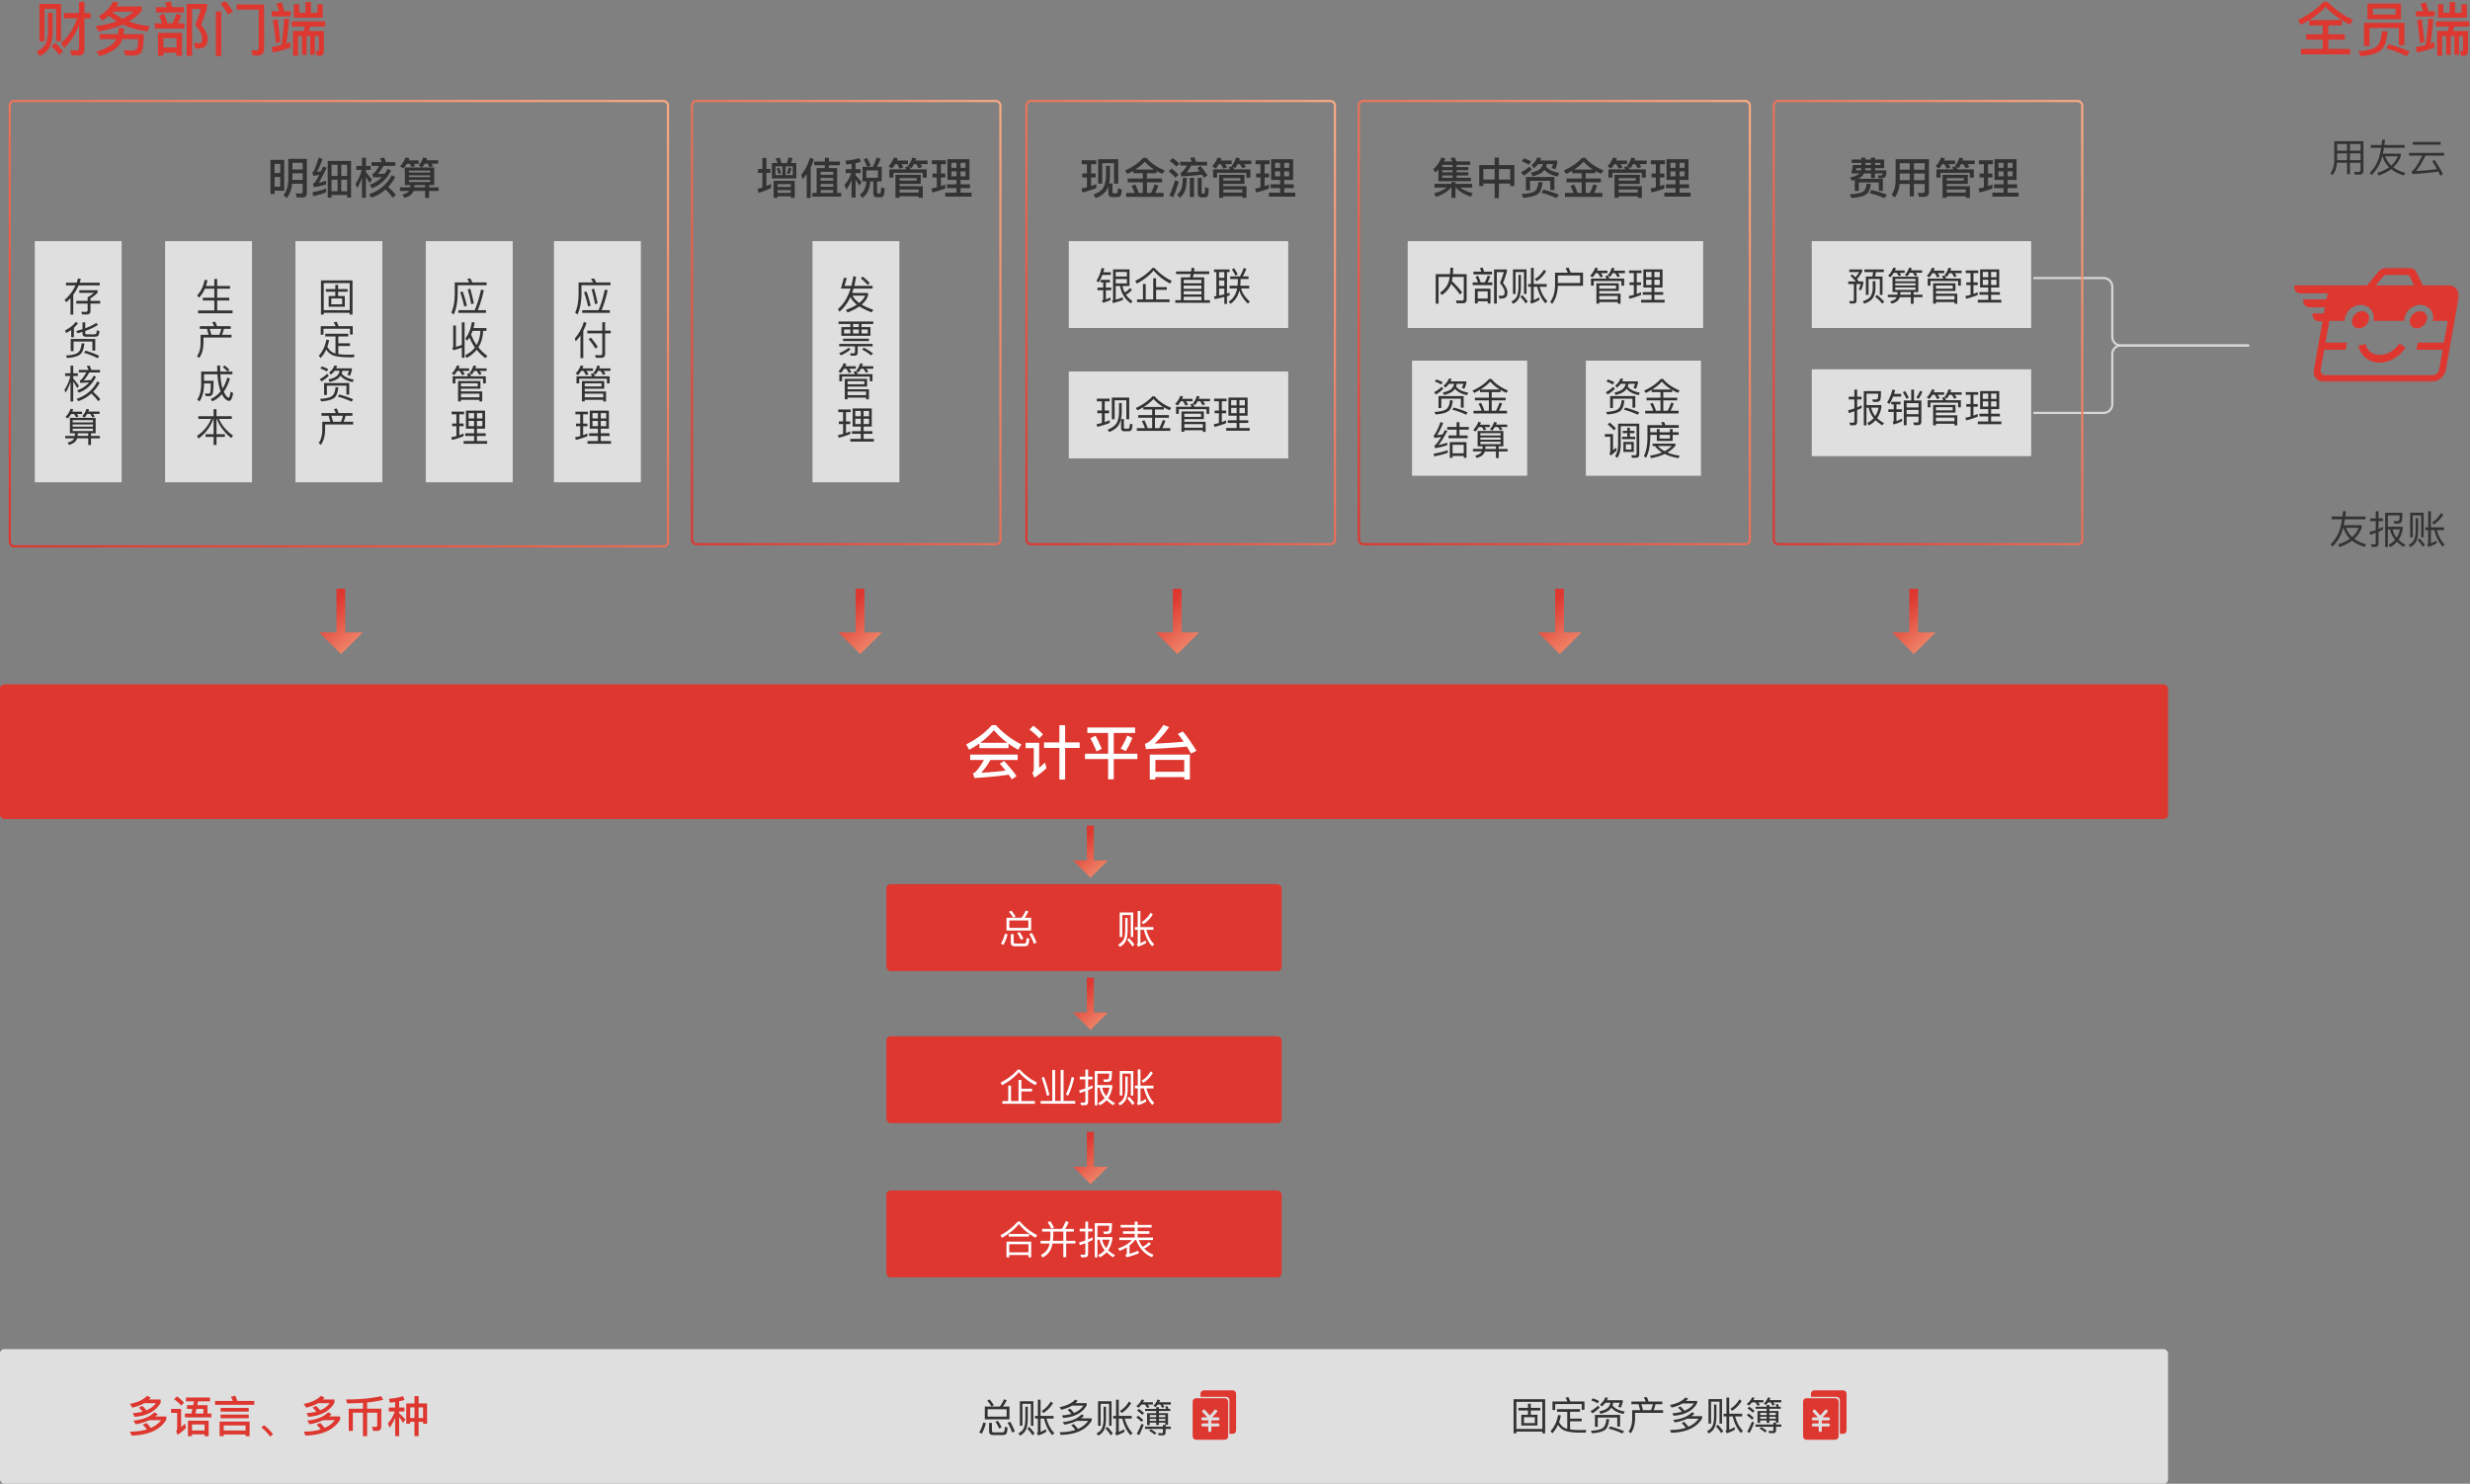 <svg width="1137" height="683" viewBox="0 0 1137 683" xmlns="http://www.w3.org/2000/svg" xmlns:xlink="http://www.w3.org/1999/xlink"><rect x="0" y="0" width="1137" height="683" fill="#808080" stroke="none"/><title>Group 7</title><defs><linearGradient x1="9.069%" y1="50%" x2="139.534%" y2="-20.169%" id="a"><stop stop-color="#DD3730" offset="0%"/><stop stop-color="#FFC194" offset="100%"/></linearGradient><path id="b" d="M37.925 53.299H75.85V.729H0V53.3z"/><linearGradient x1="118.428%" y1="-17.809%" x2="7.395%" y2="103.36%" id="d"><stop stop-color="#FFC194" offset="0%"/><stop stop-color="#DD3730" offset="100%"/></linearGradient></defs><g fill="none" fill-rule="evenodd"><path d="M130.84 73.58v14.2h-4.44v1.5h-1.9v-15.7h6.34zm-4.44 12.34h2.6v-4.46h-2.6v4.46zm0-6.3h2.6v-4.18h-2.6v4.18zm8.22.16v3.02h4.7v-3.02h-4.7zm4.7-1.78v-3.04h-4.7V78h4.7zm-4.82 6.58c-.28 2.66-1.12 4.88-2.48 6.64l-1.5-1.4c1.42-1.84 2.14-4.18 2.18-7.02v-9.66h8.56v15.68c0 1.36-.7 2.06-2.08 2.06h-2.56l-.52-1.86c.88.04 1.7.08 2.46.08.5 0 .76-.32.76-.96v-3.56h-4.82zm15.64 2.14c-1.78.74-3.86 1.32-6.24 1.76l.24 1.82c2.24-.44 4.24-1.04 6-1.8v-1.78zm-3.42-14.18c-.64 2.24-1.38 4.28-2.22 6.12-.2.32-.46.56-.74.68l.46 1.62 2.74-.48c-.84 1.68-1.54 2.86-2.1 3.54-.22.2-.48.36-.8.5l.46 1.64c1.76-.22 3.64-.64 5.6-1.28V83.2c-1.16.38-2.32.68-3.44.92 1-1.44 2.22-3.74 3.7-6.9l-1.66-.6c-.34.78-.68 1.52-1 2.22-.6.12-1.22.24-1.82.32.86-1.52 1.72-3.5 2.56-5.94l-1.74-.68zm8.66 3.28h-2.78v5.16h2.78v-5.16zm0 6.88h-2.78v5.36h2.78V82.7zm1.72 5.36h2.7V82.7h-2.7v5.36zm0-7.08h2.7v-5.16h-2.7v5.16zm2.7 8.8h-7.2v1.18h-1.74V74.08h10.74v16.88h-1.8v-1.18zm8.64-8.4v9.68h-1.82v-9.24c-.58 1.72-1.3 3.32-2.18 4.76l-.78-1.96c1.32-1.88 2.26-4.04 2.86-6.44h-2.5v-1.82h2.6v-3.74h1.82v3.74h2.2v1.82h-2.2v1.08c.92 1.02 1.84 2.16 2.78 3.42l-1.06 1.62c-.66-1.16-1.24-2.14-1.72-2.92zm2.58-6.74h4.74c-.26-.64-.54-1.22-.86-1.74l1.94-.32c.28.6.54 1.3.78 2.06h4.36v1.74h-5.48c-.98 1.7-1.84 2.94-2.58 3.72 1.08-.04 2.16-.12 3.24-.22.48-.7.92-1.42 1.32-2.18l1.54.82c-2 3.98-4.92 6.68-8.78 8.12l-1.04-1.58c2.22-.78 4.1-1.98 5.64-3.58-1.28.08-2.64.14-4.06.2l-.38-1.54c.16-.04.28-.1.36-.16.72-.46 1.64-1.66 2.78-3.6h-3.52v-1.74zm6.48 12.58c-1.88 1.66-4.06 2.92-6.54 3.8l-1.04-1.62c4.64-1.52 8.1-4.42 10.42-8.74l1.58.82c-.92 1.72-2 3.26-3.24 4.58 1.36 1.2 2.54 2.38 3.52 3.58l-1.4 1.4c-.82-1.2-1.92-2.48-3.3-3.82zm8.86-10.14h7.8l-1.46-.94c.98-1.14 1.68-2.36 2.1-3.66l1.82.4c-.12.3-.22.6-.32.88h5.38v1.6h-2.98c.28.36.5.72.68 1.04l-1.54.56c-.3-.56-.64-1.08-1-1.6h-1.32c-.36.62-.78 1.2-1.22 1.72h5.58v8.12h-2.34v1.04h4.38v1.66h-4.38v3.2h-1.86v-3.2h-5.32c-.2.52-.46.96-.78 1.34-.7.8-1.82 1.4-3.38 1.84l-.98-1.5c1.38-.38 2.32-.86 2.84-1.42.08-.1.14-.18.18-.26h-4.16v-1.66h4.74l.04-.42v-.62h-2.5v-8.12zm4.38 8.12v.62c0 .14-.02.28-.02.42h4.96V85.2h-4.94zm7.28-1.44v-.92h-9.8v.92h9.8zm-9.8-2.24h9.8v-.82h-9.8v.82zm0-2.12h9.8v-.88h-9.8v.88zm-.96-3.96c-.46.76-.98 1.48-1.56 2.12l-1.58-1c1.2-1.28 2.06-2.64 2.58-4.12l1.8.4c-.14.36-.28.68-.4 1h4.64v1.6h-2.22c.24.32.44.64.62.94l-1.56.56c-.28-.52-.6-1.02-.96-1.5h-1.36z" fill="#333"/><path fill="#DFDFDF" d="M16 111h40v111H16zm60 0h40v111H76zm60 0h40v111h-40zm60 0h40v111h-40zm59 0h40v111h-40zm119 0h40v111h-40zm118 0h101v40H492zm342 0h101v40H834z"/><path d="M936 128h32.347a4 4 0 0 1 4 4v23.06a4 4 0 0 0 4 4h58.967" stroke="#D6D6D6"/><path d="M936 190.06h32.347a4 4 0 0 0 4-4V163a4 4 0 0 1 4-4h58.967" stroke="#D6D6D6"/><path fill="#DFDFDF" d="M648 111h136v40H648zm2 55h53v53h-53zm80 0h53v53h-53zm104 4h101v40H834zm-342 1h101v40H492z"/><path d="M35.494 8.42h-6.075V6.017h6.966V.887h2.484v5.13h2.889V8.42h-2.889v14.202c0 1.917-.837 2.889-2.457 2.889h-3.51l-.567-2.43c1.107.108 2.16.162 3.186.162.567 0 .864-.432.864-1.269V11.525c-1.593 4.185-3.888 7.722-6.858 10.584l-1.404-2.295c3.375-2.97 5.832-6.75 7.371-11.394zm-7.398-6.642V18.95h-2.268V4.127h-5.346v14.877H18.16V1.778h9.936zm-5.994 4.104h2.16v8.694c-.081 3.051-.594 5.481-1.539 7.317-.918 1.701-2.43 3.024-4.509 3.942l-1.377-2.16c1.998-.891 3.375-2.025 4.104-3.402.702-1.458 1.08-3.375 1.161-5.697V5.882zm3.213 13.851c1.458 1.296 2.7 2.565 3.699 3.834l-1.782 1.782c-.864-1.269-2.025-2.619-3.537-4.05l1.62-1.566zM51.937.752l2.619.378c-.27.648-.567 1.269-.891 1.836h11.556v2.079c-1.62 1.863-3.591 3.483-5.886 4.833 2.889 1.08 6.102 1.809 9.666 2.133l-1.161 2.403c-4.185-.486-7.965-1.512-11.313-3.105-3.24 1.458-7.02 2.511-11.286 3.159l-1.188-2.403c3.618-.459 6.858-1.215 9.666-2.268a26.746 26.746 0 0 1-3.591-2.538 23.445 23.445 0 0 1-3.024 2.187l-1.566-2.052c3.159-1.809 5.292-4.023 6.399-6.642zM56.5 8.609a23.886 23.886 0 0 0 4.968-3.24h-9.477a.861.861 0 0 0-.162.189A25.314 25.314 0 0 0 56.5 8.609zm-1.944 4.347h2.538c0 .972-.081 1.89-.216 2.754h9.315c-.054 4.725-.459 7.56-1.215 8.478-.756.918-2.106 1.404-3.996 1.404-.918 0-2.052-.054-3.348-.135l-.648-2.322c1.404.054 2.538.108 3.402.162 1.377-.027 2.241-.324 2.592-.864.351-.567.567-2.052.648-4.428h-7.317a12.665 12.665 0 0 1-.837 1.836c-1.35 2.43-4.509 4.428-9.504 6.021l-1.701-2.079c4.401-1.296 7.29-2.862 8.64-4.725.216-.351.432-.702.594-1.053h-7.587V15.71h8.37c.162-.864.27-1.782.27-2.754zm20.925-6.561l-2.322.837a26.625 26.625 0 0 1 1.485 3.456h-3.348v2.457h13.581v-2.457h-2.916c.567-1.08 1.08-2.295 1.566-3.645l-2.349-.81a36.34 36.34 0 0 1-1.728 4.455h-2.403c-.486-1.674-.999-3.105-1.566-4.293zM85.93 1.778v23.949h2.484V4.154h4.05c-.864 2.808-1.728 5.238-2.619 7.263 2.106 2.511 3.186 4.536 3.213 6.075-.027.945-.108 1.566-.27 1.836-.162.324-.567.486-1.161.513-.675 0-1.485-.054-2.457-.162l.81 2.7c2.268 0 3.807-.378 4.563-1.08.702-.702 1.08-1.971 1.08-3.807-.027-1.566-1.053-3.591-3.051-6.075a87.612 87.612 0 0 0 2.727-7.695V1.778H85.93zM71.809 3.29v2.457h12.825V3.29h-5.346a35.089 35.089 0 0 0-.702-2.592l-2.619.432c.27.648.54 1.377.81 2.16h-4.968zm11.988 11.826V25.7h-2.565v-1.404h-5.994V25.7h-2.511V15.116h11.07zm-8.559 6.75h5.994v-4.32h-5.994v4.32zm43.281 3.699c2.025 0 3.051-1.026 3.051-3.078V2.048h-12.636v2.376h10.152v17.361c0 .945-.378 1.431-1.08 1.431l-2.349-.054.648 2.403h2.214zM99.376 5.342h2.484v20.466h-2.484V5.342zM103.885.59a28.532 28.532 0 0 1 3.294 4.806l-2.295 1.215a32.093 32.093 0 0 0-3.321-4.995L103.885.59zm21.195 4.563v2.43h8.694v-2.43h-2.97a52.097 52.097 0 0 0-1.026-3.969l-2.565.432c.432 1.08.81 2.241 1.161 3.537h-3.294zm2.673 3.672c.486 3.051.891 6.561 1.269 10.503l-2.052.513c-.351-3.564-.783-7.02-1.323-10.341l2.106-.675zm5.913 10.611v2.457c-2.484.918-5.157 1.674-8.019 2.295l-.648-2.538a51.766 51.766 0 0 0 4.617-.945c.54-3.834.945-7.884 1.215-12.15l2.295.324c-.324 4.023-.756 7.749-1.323 11.205l1.863-.648zm12.447-13.554h-2.997V.914h-2.484v4.968h-2.916V1.967h-2.457v6.156h13.284V1.967h-2.43v3.915zm-11.799 3.969v2.376h5.994a17.846 17.846 0 0 1-.594 2.052h-4.806v11.394h2.295v-9.126h1.809v8.667h2.133v-8.667h1.647v8.64h2.133v-8.64h1.863v6.399c0 .351-.135.54-.405.54l-1.08-.108.621 2.295h1.215c1.296 0 1.944-.756 1.944-2.241v-9.153h-6.858c.216-.675.432-1.35.594-2.052h6.858V9.851h-15.363zM1069.582.833h1.836c3.375 3.483 7.263 6.237 11.664 8.235l-1.269 2.295a35.944 35.944 0 0 1-3.78-2.079v2.43h-6.237v4.05h7.587v2.484h-7.587v4.266h10.044v2.511h-22.653v-2.511h10.017v-4.266h-7.614v-2.484h7.614v-4.05h-6.237v-2.43a53.331 53.331 0 0 1-3.888 2.133l-1.242-2.241c4.698-2.241 8.613-5.022 11.745-8.343zm-6.561 8.424h14.958a35.861 35.861 0 0 1-7.479-6.102c-2.052 2.268-4.563 4.293-7.479 6.102zm43.794 1.269v10.233h-2.538v-7.884h-13.527v8.289h-2.538V10.526h18.603zm-17.01-8.856h15.417v7.209h-15.417V1.67zm12.933 4.995V3.938h-10.449v2.727h10.449zm-6.291 7.614l2.592.243c-.378 4.05-1.215 6.75-2.511 8.1-1.35 1.674-4.644 2.781-9.855 3.267l-.999-2.349c4.347-.216 7.236-1.026 8.64-2.43 1.215-1.323 1.917-3.591 2.133-6.831zm3.186 6.102c3.51.945 6.696 2.079 9.612 3.402l-1.404 2.133c-3.078-1.539-6.237-2.754-9.477-3.618l1.269-1.917zm12.447-15.228v2.43h8.694v-2.43h-2.97a52.097 52.097 0 0 0-1.026-3.969l-2.565.432c.432 1.08.81 2.241 1.161 3.537h-3.294zm2.673 3.672c.486 3.051.891 6.561 1.269 10.503l-2.052.513c-.351-3.564-.783-7.02-1.323-10.341l2.106-.675zm5.913 10.611v2.457c-2.484.918-5.157 1.674-8.019 2.295l-.648-2.538a51.766 51.766 0 0 0 4.617-.945c.54-3.834.945-7.884 1.215-12.15l2.295.324c-.324 4.023-.756 7.749-1.323 11.205l1.863-.648zm12.447-13.554h-2.997V.914h-2.484v4.968h-2.916V1.967h-2.457v6.156h13.284V1.967h-2.43v3.915zm-11.799 3.969v2.376h5.994a17.846 17.846 0 0 1-.594 2.052h-4.806v11.394h2.295v-9.126h1.809v8.667h2.133v-8.667h1.647v8.64h2.133v-8.64h1.863v6.399c0 .351-.135.54-.405.54l-1.08-.108.621 2.295h1.215c1.296 0 1.944-.756 1.944-2.241v-9.153h-6.858c.216-.675.432-1.35.594-2.052h6.858V9.851h-15.363z" fill="#DD3730"/><path d="M1073.332 237.778h4.95c.108-.792.198-1.62.288-2.466h1.296c-.09.864-.18 1.692-.288 2.466h9.342v1.26h-9.522a56.926 56.926 0 0 1-.504 2.7h8.244v1.134a12.857 12.857 0 0 1-3.438 5.13c1.494 1.134 3.33 1.98 5.49 2.556l-.648 1.188c-2.358-.684-4.302-1.656-5.832-2.898-1.584 1.188-3.51 2.178-5.742 2.952l-.684-1.224c2.178-.666 3.996-1.53 5.472-2.574-1.422-1.404-2.43-3.096-3.024-5.058h-.126a22.426 22.426 0 0 1-.72 2.322c-.936 2.376-2.34 4.482-4.212 6.354l-.81-1.044c1.692-1.746 2.97-3.69 3.834-5.814.576-1.548 1.044-3.456 1.404-5.724h-4.77v-1.26zm6.606 5.166c.612 1.674 1.548 3.096 2.808 4.266 1.386-1.224 2.394-2.646 3.024-4.266h-5.832zm17.028-.414c-.684.36-1.368.684-2.07.99v-3.672h2.016v-1.242h-2.016v-3.258h-1.278v3.258h-2.61v1.242h2.61v4.176c-.936.324-1.89.612-2.88.846l.324 1.278c.864-.27 1.728-.558 2.556-.864v4.536c0 .504-.252.774-.738.774s-.99-.036-1.512-.09l.288 1.242h1.674c1.044 0 1.566-.54 1.566-1.62v-5.364a30.618 30.618 0 0 0 2.07-.954v-1.278zm2.214 1.134v8.136h-1.224v-15.768h7.902c0 1.998-.108 3.33-.306 3.996-.216.648-.9.99-2.052.99h-1.296l-.36-1.134c.288 0 .63.018 1.062.018.432 0 .774-.036.99-.072a.897.897 0 0 0 .486-.414c.126-.342.198-1.08.234-2.196h-5.436v5.256h6.84v1.116c-.36 1.908-.99 3.546-1.926 4.896.864.828 1.926 1.584 3.186 2.286l-.864.99c-1.188-.756-2.214-1.53-3.042-2.358-.864.99-1.926 1.8-3.15 2.412l-.63-1.134c1.152-.576 2.124-1.314 2.916-2.214-1.242-1.476-1.998-3.078-2.286-4.806h-1.044zm2.214 0a8.251 8.251 0 0 0 1.818 3.87c.72-1.098 1.242-2.394 1.566-3.87h-3.384zm14.292-7.65v11.304h-1.152V237.22h-3.888v10.098h-1.188v-11.304h6.228zm-3.69 2.52h1.116v5.85c-.036 2.016-.324 3.636-.9 4.842-.558 1.116-1.458 1.998-2.718 2.628l-.702-1.08c1.188-.594 2.034-1.386 2.502-2.376.432-1.044.666-2.376.702-4.014v-5.85zm1.728 9.288c1.008 1.008 1.836 1.998 2.502 2.97l-.918.918c-.576-.972-1.386-1.998-2.412-3.078l.828-.81zm6.858-3.816h-1.584v6.12a14.26 14.26 0 0 0 2.448-1.242l.234 1.152c-1.116.702-2.376 1.278-3.816 1.728l-.54-1.152c.27-.126.414-.306.414-.558v-6.048h-1.296v-1.26h1.296v-7.434h1.26v7.434h5.976v1.26h-3.258c.828 2.88 2.034 5.076 3.6 6.624l-.882 1.008c-1.692-1.728-2.988-4.284-3.852-7.632zm3.132-7.884l.99.81c-1.26 2.016-2.754 3.528-4.446 4.5l-.702-1.008c1.62-.936 3.006-2.376 4.158-4.302z" fill="#333"/><rect fill="#DD3730" y="315" width="998" height="62" rx="2"/><rect fill="#DFDFDF" y="621" width="998" height="62" rx="2"/><g fill-rule="nonzero" fill="#DD3730"><path d="M554.17 640c-.848 0-1.534.67-1.534 1.5v1.5h11.762c.848 0 1.534.67 1.534 1.5V660h1.534c.849 0 1.534-.67 1.534-1.5v-17c0-.83-.685-1.5-1.534-1.5H554.17z"/><path d="M563.83 643.636h-13.296c-.848 0-1.534.697-1.534 1.558v15.975c0 .862.686 1.558 1.534 1.558h13.296c.848 0 1.534-.696 1.534-1.558v-15.975c0-.861-.686-1.558-1.534-1.558zm-3.17 11.592c.423 0 .72.326.72.725 0 .4-.297.682-.72.682h-3.05v1.94c0 .338-.329.613-.734.613-.402 0-.688-.275-.688-.613v-1.94h-2.44c-.422 0-.764-.28-.764-.682 0-.4.342-.725.764-.725h2.44v-1.405h-2.44c-.422 0-.764-.28-.764-.681 0-.4.342-.726.764-.726h2.004l-2.231-2.45c-.202-.225-.12-.624.184-.89.302-.265.71-.299.91-.075l2.283 2.554 2.238-2.554c.202-.224.61-.19.911.076.302.265.384.664.185.888L558 652.416h2.615c.422 0 .765.324.765.726 0 .401-.343.681-.765.681h-3.005v1.405h3.05z"/></g><g fill-rule="nonzero" fill="#DD3730"><path d="M835.17 640c-.848 0-1.534.67-1.534 1.5v1.5h11.762c.848 0 1.534.67 1.534 1.5V660h1.534c.849 0 1.534-.67 1.534-1.5v-17c0-.83-.685-1.5-1.534-1.5H835.17z"/><path d="M844.83 643.636h-13.296c-.848 0-1.534.697-1.534 1.558v15.975c0 .862.686 1.558 1.534 1.558h13.296c.848 0 1.534-.696 1.534-1.558v-15.975c0-.861-.686-1.558-1.534-1.558zm-3.17 11.592c.423 0 .72.326.72.725 0 .4-.297.682-.72.682h-3.05v1.94c0 .338-.329.613-.734.613-.402 0-.688-.275-.688-.613v-1.94h-2.44c-.422 0-.764-.28-.764-.682 0-.4.342-.725.764-.725h2.44v-1.405h-2.44c-.422 0-.764-.28-.764-.681 0-.4.342-.726.764-.726h2.004l-2.231-2.45c-.202-.225-.12-.624.184-.89.302-.265.71-.299.91-.075l2.283 2.554 2.238-2.554c.202-.224.61-.19.911.076.302.265.384.664.185.888L839 652.416h2.615c.422 0 .765.324.765.726 0 .401-.343.681-.765.681h-3.005v1.405h3.05z"/></g><rect fill="#DD3730" x="408" y="407" width="182" height="40" rx="2"/><path d="M506.04 393.738v6.303l8-8-8-8v6.465h-16.08v3.232h16.08z" fill="url(#a)" transform="rotate(90 502 392.04)"/><path d="M162.05 288.173v7.878l10-10-10-10v8.081h-20.1v4.04h20.1z" fill="url(#a)" transform="rotate(90 157 286.05)"/><path d="M401.05 288.173v7.878l10-10-10-10v8.081h-20.1v4.04h20.1z" fill="url(#a)" transform="rotate(90 396 286.05)"/><path d="M547.05 288.173v7.878l10-10-10-10v8.081h-20.1v4.04h20.1z" fill="url(#a)" transform="rotate(90 542 286.05)"/><path d="M723.05 288.173v7.878l10-10-10-10v8.081h-20.1v4.04h20.1z" fill="url(#a)" transform="rotate(90 718 286.05)"/><path d="M886.05 288.173v7.878l10-10-10-10v8.081h-20.1v4.04h20.1z" fill="url(#a)" transform="rotate(90 881 286.05)"/><path d="M506.04 463.738v6.303l8-8-8-8v6.465h-16.08v3.232h16.08z" fill="url(#a)" transform="rotate(90 502 462.04)"/><path d="M506.04 534.738v6.303l8-8-8-8v6.465h-16.08v3.232h16.08z" fill="url(#a)" transform="rotate(90 502 533.04)"/><rect fill="#DD3730" x="408" y="477" width="182" height="40" rx="2"/><rect fill="#DD3730" x="408" y="548" width="182" height="40" rx="2"/><path d="M456.555 333.806h1.89c3.402 3.726 7.29 6.669 11.718 8.829l-1.404 2.484a34.157 34.157 0 0 1-4.509-2.781v2.025h-13.419v-2.133a49.576 49.576 0 0 1-4.698 2.916l-1.377-2.484c4.725-2.376 8.667-5.319 11.799-8.856zm-5.319 8.127h12.474a36.443 36.443 0 0 1-6.21-5.832c-1.755 2.133-3.834 4.077-6.264 5.832zm-4.644 5.427v2.484h6.318a30.883 30.883 0 0 1-3.726 5.373c-.27.297-.702.54-1.323.702l.702 2.214c6.318-.378 11.583-.891 15.768-1.539.513.729.999 1.458 1.458 2.16l2.133-1.512c-1.35-1.971-3.24-4.293-5.697-6.966l-1.998 1.269a53.998 53.998 0 0 1 2.673 3.186c-3.618.432-7.344.756-11.232.972 1.593-1.674 2.997-3.618 4.212-5.859h12.582v-2.484h-21.87zm33.993-5.616h7.074v-7.911h2.646v7.911h6.696v2.538h-6.696v14.553h-2.646v-14.553h-7.074v-2.538zm-4.914-7.668l-1.782 1.755c1.917 1.404 3.402 2.754 4.482 4.023l1.755-1.782c-1.215-1.35-2.7-2.673-4.455-3.996zm-3.564 7.83h6.237v11.502c.864-.702 1.755-1.512 2.7-2.403l.675 2.619a39.054 39.054 0 0 1-5.562 4.347l-.972-2.295c.459-.378.702-.837.702-1.377v-9.936h-3.78v-2.457zm28.431-7.02h21.978v2.511h-9.828v9.558h10.854v2.457h-10.854v9.342h-2.592v-9.342h-10.638v-2.457h10.638v-9.558h-9.558v-2.511zm3.78 3.78a70.993 70.993 0 0 1 2.835 6.048l-2.403 1.188c-.891-2.268-1.836-4.293-2.835-6.075l2.403-1.161zm14.58-.108l2.349 1.107c-.783 2.079-1.809 4.104-3.051 6.102l-2.322-1.188c1.269-2.052 2.268-4.05 3.024-6.021zm28.836 8.775v11.475h-2.592v-1.107h-13.284v1.107h-2.592v-11.475h18.468zm-15.876 7.911h13.284v-5.454h-13.284v5.454zm-4.347-10.422c6.912-.27 13.203-.648 18.846-1.134.621.999 1.242 2.052 1.89 3.186l2.511-1.242c-1.971-3.267-4.05-6.237-6.237-8.937l-2.322 1.107a57.034 57.034 0 0 1 2.646 3.618c-4.293.405-8.721.702-13.311.864 2.268-2.052 4.482-4.59 6.669-7.614l-2.673-.918c-3.618 5.292-6.453 8.181-8.505 8.64l.486 2.43zm-58.979 147.526h.936c2.286 2.52 4.914 4.5 7.884 5.94l-.702 1.242a24.87 24.87 0 0 1-7.65-6.03c-1.944 2.34-4.518 4.356-7.722 6.048l-.684-1.242c3.168-1.584 5.814-3.582 7.938-5.958zm.324 4.752h1.314v4.05h4.914v1.242h-4.914v4.428h6.21v1.26h-14.976v-1.26h2.718v-7.128h1.278v7.128h3.456v-9.72zm15.534-4.626h1.314v14.31h2.556v-14.31h1.314v14.31h5.4v1.26h-15.948v-1.26h5.364v-14.31zm8.946 3.276l1.152.324c-.72 3.132-1.62 5.868-2.718 8.226l-1.17-.414c1.044-2.124 1.962-4.842 2.736-8.136zm-12.762-.036c.936 2.43 1.782 5.22 2.52 8.37l-1.188.306a67.398 67.398 0 0 0-2.43-8.316l1.098-.36zm22.392 3.816c-.684.36-1.368.684-2.07.99v-3.672h2.016v-1.242h-2.016v-3.258h-1.278v3.258h-2.61v1.242h2.61v4.176c-.936.324-1.89.612-2.88.846l.324 1.278c.864-.27 1.728-.558 2.556-.864v4.536c0 .504-.252.774-.738.774s-.99-.036-1.512-.09l.288 1.242h1.674c1.044 0 1.566-.54 1.566-1.62v-5.364a30.618 30.618 0 0 0 2.07-.954v-1.278zm2.214 1.134v8.136h-1.224v-15.768h7.902c0 1.998-.108 3.33-.306 3.996-.216.648-.9.99-2.052.99h-1.296l-.36-1.134c.288 0 .63.018 1.062.018.432 0 .774-.036.99-.072a.897.897 0 0 0 .486-.414c.126-.342.198-1.08.234-2.196h-5.436v5.256h6.84v1.116c-.36 1.908-.99 3.546-1.926 4.896.864.828 1.926 1.584 3.186 2.286l-.864.99c-1.188-.756-2.214-1.53-3.042-2.358-.864.99-1.926 1.8-3.15 2.412l-.63-1.134c1.152-.576 2.124-1.314 2.916-2.214-1.242-1.476-1.998-3.078-2.286-4.806h-1.044zm2.214 0a8.251 8.251 0 0 0 1.818 3.87c.72-1.098 1.242-2.394 1.566-3.87h-3.384zm14.292-7.65v11.304h-1.152V494.22h-3.888v10.098h-1.188v-11.304h6.228zm-3.69 2.52h1.116v5.85c-.036 2.016-.324 3.636-.9 4.842-.558 1.116-1.458 1.998-2.718 2.628l-.702-1.08c1.188-.594 2.034-1.386 2.502-2.376.432-1.044.666-2.376.702-4.014v-5.85zm1.728 9.288c1.008 1.008 1.836 1.998 2.502 2.97l-.918.918c-.576-.972-1.386-1.998-2.412-3.078l.828-.81zm6.858-3.816h-1.584v6.12a14.26 14.26 0 0 0 2.448-1.242l.234 1.152c-1.116.702-2.376 1.278-3.816 1.728l-.54-1.152c.27-.126.414-.306.414-.558v-6.048h-1.296v-1.26h1.296v-7.434h1.26v7.434h5.976v1.26h-3.258c.828 2.88 2.034 5.076 3.6 6.624l-.882 1.008c-1.692-1.728-2.988-4.284-3.852-7.632zm3.132-7.884l.99.81c-1.26 2.016-2.754 3.528-4.446 4.5l-.702-1.008c1.62-.936 3.006-2.376 4.158-4.302zm-61.182 69.154h.936c2.286 2.646 4.932 4.734 7.92 6.246l-.702 1.242a25.416 25.416 0 0 1-7.686-6.318c-1.962 2.448-4.554 4.554-7.758 6.354l-.684-1.242c3.204-1.692 5.85-3.78 7.974-6.282zm6.156 9.252v7.254h-1.26v-1.08h-8.856v1.08h-1.26v-7.254h11.376zm-10.116 4.932h8.856v-3.708h-8.856v3.708zm-.252-8.46h9.36v1.242h-9.36V568zm19.134-5.904c.594.9 1.17 1.89 1.71 2.97l-1.17.576a20.83 20.83 0 0 0-1.728-2.97l1.188-.576zm6.012 4.842h-4.626v1.746c-.018.9-.072 1.728-.162 2.484h4.788v-4.23zm0 5.472h-4.968c-.216 1.116-.522 2.07-.9 2.88-.756 1.53-1.98 2.718-3.69 3.564l-.756-1.188c1.62-.828 2.772-1.944 3.42-3.348.234-.576.432-1.206.576-1.908h-4.158v-1.242h4.356c.108-.774.162-1.602.18-2.484v-1.746h-3.798v-1.242h9.09c.684-1.116 1.26-2.322 1.764-3.6l1.386.504c-.504 1.152-1.062 2.196-1.674 3.096h4.032v1.242h-3.528v4.23h4.23v1.242h-4.23v6.3h-1.332v-6.3zm13.5-2.88c-.684.36-1.368.684-2.07.99v-3.672h2.016v-1.242h-2.016v-3.258h-1.278v3.258h-2.61v1.242h2.61v4.176c-.936.324-1.89.612-2.88.846l.324 1.278c.864-.27 1.728-.558 2.556-.864v4.536c0 .504-.252.774-.738.774s-.99-.036-1.512-.09l.288 1.242h1.674c1.044 0 1.566-.54 1.566-1.62v-5.364a30.618 30.618 0 0 0 2.07-.954v-1.278zm2.214 1.134v8.136h-1.224v-15.768h7.902c0 1.998-.108 3.33-.306 3.996-.216.648-.9.99-2.052.99h-1.296l-.36-1.134c.288 0 .63.018 1.062.018.432 0 .774-.036.99-.072a.897.897 0 0 0 .486-.414c.126-.342.198-1.08.234-2.196h-5.436v5.256h6.84v1.116c-.36 1.908-.99 3.546-1.926 4.896.864.828 1.926 1.584 3.186 2.286l-.864.99c-1.188-.756-2.214-1.53-3.042-2.358-.864.99-1.926 1.8-3.15 2.412l-.63-1.134c1.152-.576 2.124-1.314 2.916-2.214-1.242-1.476-1.998-3.078-2.286-4.806h-1.044zm2.214 0a8.251 8.251 0 0 0 1.818 3.87c.72-1.098 1.242-2.394 1.566-3.87h-3.384zm8.478-6.804v1.188h6.462v1.71h-5.418v1.188h5.418v1.71h-7.092v1.17h5.778c-1.332 1.566-3.42 2.844-6.3 3.852l.684 1.116a21.363 21.363 0 0 0 3.276-1.62V577c0 .288-.198.504-.576.648l.432 1.116a41.022 41.022 0 0 0 5.688-1.836l-.252-1.206a42.67 42.67 0 0 1-4.014 1.422v-3.834c.99-.756 1.8-1.584 2.43-2.484h.63c1.512 3.906 3.96 6.534 7.308 7.884l.684-1.134a11.32 11.32 0 0 1-4.302-2.844c1.152-.504 2.178-1.224 3.096-2.142l-.9-.864c-.936.99-1.908 1.71-2.916 2.178a13.515 13.515 0 0 1-1.782-3.078h6.552v-1.17h-7.092v-1.71h5.418v-1.188h-5.418v-1.71h6.462v-1.188h-6.462v-1.53h-1.332v1.53h-6.462z" fill="#FFF"/><path d="M67.72 642.5l1.7.88c-.28.3-.54.58-.8.84h5.34v1.48c-2.16 3.84-6.16 6.02-12.02 6.5l-.8-1.72c1.68-.1 3.18-.32 4.5-.68-.56-.68-1.16-1.3-1.76-1.86l1.64-.78c.66.64 1.3 1.32 1.9 2.04 1.84-.78 3.3-1.88 4.36-3.3H66.4c-1.56.92-3.38 1.6-5.48 2.06l-1.12-1.74c3.54-.64 6.18-1.88 7.92-3.72zM67.4 655c.72.72 1.4 1.48 2.04 2.3 1.96-.88 3.54-2.06 4.7-3.56h-5.48c-1.74.8-3.78 1.44-6.12 1.9l-1.14-1.7c4.36-.42 7.58-1.7 9.62-3.86l1.62.88c-.36.38-.76.74-1.16 1.06h5.1v1.48c-2.86 4.68-8.18 7.12-15.98 7.32l-.76-1.82c3.02 0 5.62-.34 7.8-1.02-.62-.8-1.26-1.54-1.92-2.18l1.68-.8zm18.2-11.7h11.06v1.76h-5.48l-.38 1.76h4.72v3.86h1.78v1.76H85.12v-1.76h2.98l.46-2.14h-2.48v-1.72h2.84l.38-1.76h-3.7v-1.76zm4.38 7.38h3.64v-2.14h-3.18l-.46 2.14zm6.06 3.28v7.14h-1.86v-.84h-5.8v.84h-1.86v-7.14h9.52zm-7.66 4.52h5.8v-2.78h-5.8v2.78zm-6.88-15.7l-1.34 1.3c1.4 1.04 2.48 2 3.26 2.92l1.3-1.32c-.88-.96-1.96-1.94-3.22-2.9zm-2.74 5.78h4.62v8.42c.54-.5 1.12-1.06 1.74-1.68l.52 2c-1.2 1.18-2.5 2.24-3.86 3.16l-.72-1.7c.32-.28.5-.62.5-1.02v-7.36h-2.8v-1.82zm20.22-3.68v1.78h18.06v-1.78h-7.9l.1-.04c-.22-.72-.54-1.52-.98-2.4l-2 .54c.36.62.68 1.26.96 1.9h-8.24zm2.54 3.2v1.7h12.98v-1.7h-12.98zm0 3.06v1.7h12.98v-1.7h-12.98zm13.38 3.22v6.74h-1.86v-.8h-10.08v.8h-1.86v-6.74h13.8zm-11.94 4.14h10.08v-2.34h-10.08v2.34zm18.52-2.46l-1.14 1.04c.8.64 1.56 1.34 2.28 2.1.64.68 1.24 1.38 1.76 2.14l1.3-1.1c-.56-.76-1.16-1.46-1.8-2.12-.76-.8-1.56-1.48-2.4-2.06zm26.24-13.54l1.7.88c-.28.3-.54.58-.8.84h5.34v1.48c-2.16 3.84-6.16 6.02-12.02 6.5l-.8-1.72c1.68-.1 3.18-.32 4.5-.68-.56-.68-1.16-1.3-1.76-1.86l1.64-.78c.66.64 1.3 1.32 1.9 2.04 1.84-.78 3.3-1.88 4.36-3.3h-5.38c-1.56.92-3.38 1.6-5.48 2.06l-1.12-1.74c3.54-.64 6.18-1.88 7.92-3.72zm-.32 12.5c.72.72 1.4 1.48 2.04 2.3 1.96-.88 3.54-2.06 4.7-3.56h-5.48c-1.74.8-3.78 1.44-6.12 1.9l-1.14-1.7c4.36-.42 7.58-1.7 9.62-3.86l1.62.88c-.36.38-.76.74-1.16 1.06h5.1v1.48c-2.86 4.68-8.18 7.12-15.98 7.32l-.76-1.82c3.02 0 5.62-.34 7.8-1.02-.62-.8-1.26-1.54-1.92-2.18l1.68-.8zm26.22 3.64c1.26 0 1.9-.7 1.9-2.06v-8.14H169v-2.86c2.82-.28 5.3-.68 7.42-1.24l-.96-1.66c-4.4 1-9.8 1.52-16.22 1.52l.58 1.78c2.6 0 5.02-.08 7.26-.24v2.7h-6.54v10.24h1.88v-8.4h4.66v10.82H169v-10.82h4.64v5.88c0 .44-.22.66-.64.66l-1.74-.08.5 1.9h1.86zm17.18-15.96h1.9v3.36h3.9v9.34h-1.84v-.9h-2.06v6.58h-1.9v-6.58h-1.98v.9H187v-9.34h3.8v-3.36zm-1.98 10.06h1.98v-4.9h-1.98v4.9zm3.88 0h2.06v-4.9h-2.06v4.9zm-13.26-7.08c.84-.08 1.66-.18 2.46-.3v2.56h-2.92v1.82h2.72c-.66 2.04-1.7 3.86-3.12 5.48l.78 2a20.3 20.3 0 0 0 2.54-4.68v8.54h1.84v-8.82c.52.72 1.12 1.62 1.82 2.72l1.06-1.6a42.55 42.55 0 0 0-2.88-2.84v-.8h2.42v-1.82h-2.42v-2.88c.86-.2 1.68-.4 2.46-.62l-.66-1.76c-1.9.62-4.06 1.04-6.48 1.24l.38 1.76z" fill="#DD3730"/><path d="M453.33 647.462h6.93a17.657 17.657 0 0 0 1.908-3.366l1.242.45c-.576 1.152-1.152 2.124-1.746 2.916h3.006v5.868h-11.34v-5.868zm10.044 4.644v-3.42h-8.748v3.42h8.748zm-7.83-7.938c.684.81 1.332 1.71 1.944 2.682l-1.098.54a19.78 19.78 0 0 0-1.944-2.682l1.098-.54zm-2.97 10.656c-.378 1.62-.972 3.114-1.8 4.464l1.098.702c.828-1.368 1.476-3.006 1.944-4.896l-1.242-.27zm6.786-.774a17.632 17.632 0 0 1 1.728 3.006l-1.188.522a19.112 19.112 0 0 0-1.674-3.15l1.134-.378zm5.67.432a27.89 27.89 0 0 1 2.106 4.428l-1.188.522c-.648-1.728-1.368-3.24-2.16-4.554l1.242-.396zm-3.456 6.084h-4.59c-1.134 0-1.692-.612-1.692-1.8v-3.78h1.314v3.51c0 .558.252.846.774.846h3.96c.396 0 .666-.108.828-.324.216-.27.342-1.026.414-2.286l1.242.396c-.126 1.62-.378 2.628-.738 3.006-.324.288-.828.432-1.512.432zm14.112-15.552v11.304h-1.152V646.22h-3.888v10.098h-1.188v-11.304h6.228zm-3.69 2.52h1.116v5.85c-.036 2.016-.324 3.636-.9 4.842-.558 1.116-1.458 1.998-2.718 2.628l-.702-1.08c1.188-.594 2.034-1.386 2.502-2.376.432-1.044.666-2.376.702-4.014v-5.85zm1.728 9.288c1.008 1.008 1.836 1.998 2.502 2.97l-.918.918c-.576-.972-1.386-1.998-2.412-3.078l.828-.81zm6.858-3.816h-1.584v6.12a14.26 14.26 0 0 0 2.448-1.242l.234 1.152c-1.116.702-2.376 1.278-3.816 1.728l-.54-1.152c.27-.126.414-.306.414-.558v-6.048h-1.296v-1.26h1.296v-7.434h1.26v7.434h5.976v1.26h-3.258c.828 2.88 2.034 5.076 3.6 6.624l-.882 1.008c-1.692-1.728-2.988-4.284-3.852-7.632zm3.132-7.884l.99.81c-1.26 2.016-2.754 3.528-4.446 4.5l-.702-1.008c1.62-.936 3.006-2.376 4.158-4.302zm11.214-.882l1.152.612c-.324.36-.666.702-1.026 1.026h5.166v1.026c-1.944 3.456-5.562 5.4-10.818 5.814l-.558-1.17c1.62-.108 3.06-.342 4.356-.72a17.562 17.562 0 0 0-1.764-1.872l1.134-.54c.648.612 1.26 1.26 1.836 1.98 1.872-.756 3.33-1.89 4.338-3.366h-5.256c-1.404.828-3.06 1.458-4.986 1.89l-.756-1.188c3.204-.612 5.598-1.764 7.182-3.492zm-.684 11.25c.684.702 1.35 1.458 1.962 2.268 1.998-.864 3.564-2.106 4.716-3.69h-5.328c-1.584.756-3.456 1.332-5.634 1.71l-.774-1.152c3.924-.396 6.822-1.602 8.694-3.582l1.116.612c-.432.432-.882.846-1.386 1.224h4.932v1.026c-2.556 4.248-7.308 6.444-14.292 6.606l-.522-1.242c2.808-.018 5.238-.36 7.272-1.044a19.206 19.206 0 0 0-1.908-2.196l1.152-.54zm17.442-10.476v11.304h-1.152V646.22h-3.888v10.098h-1.188v-11.304h6.228zm-3.69 2.52h1.116v5.85c-.036 2.016-.324 3.636-.9 4.842-.558 1.116-1.458 1.998-2.718 2.628l-.702-1.08c1.188-.594 2.034-1.386 2.502-2.376.432-1.044.666-2.376.702-4.014v-5.85zm1.728 9.288c1.008 1.008 1.836 1.998 2.502 2.97l-.918.918c-.576-.972-1.386-1.998-2.412-3.078l.828-.81zm6.858-3.816h-1.584v6.12a14.26 14.26 0 0 0 2.448-1.242l.234 1.152c-1.116.702-2.376 1.278-3.816 1.728l-.54-1.152c.27-.126.414-.306.414-.558v-6.048h-1.296v-1.26h1.296v-7.434h1.26v7.434h5.976v1.26h-3.258c.828 2.88 2.034 5.076 3.6 6.624l-.882 1.008c-1.692-1.728-2.988-4.284-3.852-7.632zm3.132-7.884l.99.81c-1.26 2.016-2.754 3.528-4.446 4.5l-.702-1.008c1.62-.936 3.006-2.376 4.158-4.302zm9.54 8.046v.882h2.97v-.882h-2.97zm4.23 0v.882h2.952v-.882h-2.952zm2.952-.81v-.99h-2.952v.99h2.952zm-4.212 0v-.99h-2.97v.99h2.97zm-2.97 2.502v1.134h-1.224v-5.472h4.194v-1.044h-5.112v-.918h5.112v-.828h1.26v.828h3.348a11.737 11.737 0 0 0-.468-1.062l1.08-.18c.144.36.27.774.414 1.242h.864v.918h-5.238v1.044h4.176v5.364h-1.098v.828h2.412v1.044h-2.412v1.728c0 .792-.45 1.206-1.332 1.206h-1.89l-.234-1.062c.612.036 1.188.072 1.746.072.306 0 .468-.162.468-.486v-1.458h-8.244v-1.044h8.244v-.846h1.116v-1.008h-2.952v1.098h-1.26v-1.098h-2.97zm-5.004-6.336l-.828.792c1.008.702 1.818 1.368 2.412 1.98l.81-.81c-.648-.666-1.458-1.314-2.394-1.962zm-.342 3.15l-.828.81c1.008.72 1.8 1.386 2.376 2.034l.828-.81a16.224 16.224 0 0 0-2.376-2.034zm1.53 3.726a38.825 38.825 0 0 1-2.178 4.644l1.152.522a38.211 38.211 0 0 0 2.088-4.752l-1.062-.414zm4.302 2.466a18.735 18.735 0 0 1 2.574 1.746l-.81.792c-.612-.576-1.458-1.17-2.538-1.782l.774-.756zm-4.302-11.322a10.109 10.109 0 0 1-1.332 1.44l-1.044-.666c1.134-.936 1.962-1.98 2.484-3.114l1.134.234c-.18.36-.342.72-.522 1.044h4.572v1.062h-2.394c.324.414.576.792.774 1.152l-1.026.396a12.812 12.812 0 0 0-1.026-1.548h-1.62zm7.47 0c-.324.432-.648.81-.99 1.17l-.99-.63c.882-.864 1.512-1.8 1.908-2.844l1.17.252c-.144.36-.306.684-.45.99h5.4v1.062h-3.636c.252.396.468.756.648 1.116l-1.044.378a11.024 11.024 0 0 0-.846-1.494h-1.17zm166.07 1.52h4.374v-1.944h1.296v1.944h4.374v1.224h-4.374v1.962h3.078v4.95h-7.434v-4.95h3.06v-1.962h-4.374v-1.224zm7.524 7.002v-2.7h-4.986v2.7h4.986zm4.77-10.98V659.8h-1.296v-.81h-11.952v.81h-1.278v-15.714h14.526zm-13.248 13.68h11.952V645.31h-11.952v12.456zm18.702-9.126h10.584v1.224h-4.572v3.168h5.364v1.224h-5.364v3.726c1.26.18 2.772.288 4.572.306.918 0 1.854-.036 2.826-.108l-.234 1.296h-2.016c-3.636 0-6.228-.342-7.812-1.008-1.188-.558-2.16-1.422-2.898-2.592-.702 1.548-1.566 2.844-2.592 3.888l-.828-1.026c1.728-1.836 2.88-4.302 3.492-7.398l1.26.216a22.422 22.422 0 0 1-.828 3.078c.864 1.548 1.944 2.52 3.24 2.934.162.054.342.108.522.144v-7.848h-4.716v-1.224zm12.636-3.51v3.834h-1.26v-2.646h-12.204v2.736h-1.26v-3.924h6.876a13.72 13.72 0 0 0-.9-1.782l1.386-.216c.288.594.576 1.26.828 1.998h6.534zm3.762-1.458l-.63.972c.99.324 1.962.756 2.934 1.332l.684-1.044c-.9-.504-1.908-.918-2.988-1.26zm5.796-.432l1.278.162c-.144.396-.288.792-.468 1.152h7.254v.774a17.937 17.937 0 0 1-.864 2.628l-1.242-.378c.306-.558.558-1.188.774-1.89h-3.06c-.072.432-.18.828-.324 1.188.936 1.386 2.79 2.34 5.562 2.862l-.468 1.152c-2.628-.54-4.5-1.512-5.616-2.952-.216.324-.45.63-.72.918-.882.828-2.322 1.494-4.338 1.962l-.486-1.152c1.764-.378 3.042-.9 3.834-1.584.648-.594 1.098-1.386 1.314-2.394h-2.304a10.431 10.431 0 0 1-1.782 1.782l-.756-1.008c1.188-.864 1.98-1.944 2.412-3.222zm6.84 8.064v5.346h-1.296v-4.14h-8.982v4.284h-1.296v-5.49h11.574zm-6.3 1.89l1.296.108c-.252 2.286-.792 3.816-1.638 4.608-.936.972-3.024 1.602-6.264 1.854l-.504-1.152c2.862-.162 4.752-.648 5.67-1.476.81-.774 1.296-2.088 1.44-3.942zm-3.834-6.138l.756.882c-.9.936-2.016 1.818-3.348 2.646l-.864-1.008c1.368-.774 2.52-1.62 3.456-2.52zm5.544 9.54c2.34.612 4.464 1.35 6.39 2.214l-.702 1.08a35.316 35.316 0 0 0-6.354-2.304l.666-.99zm16.866-13.536c.288.612.576 1.314.846 2.088h6.318v1.242h-3.132a15.184 15.184 0 0 1-.882 2.736h4.392v1.242h-12.924v2.664c-.072 2.808-.72 5.058-1.962 6.75l-.99-.882c1.044-1.404 1.602-3.366 1.638-5.868v-3.906h3.69l-.756-2.736h-3.294v-1.242h6.588a11.804 11.804 0 0 0-.882-1.854l1.35-.234zm-1.728 6.066h3.636c.396-.864.702-1.782.882-2.736h-5.274l.756 2.736zm19.62-5.886l1.152.612c-.324.36-.666.702-1.026 1.026h5.166v1.026c-1.944 3.456-5.562 5.4-10.818 5.814l-.558-1.17c1.62-.108 3.06-.342 4.356-.72a17.562 17.562 0 0 0-1.764-1.872l1.134-.54c.648.612 1.26 1.26 1.836 1.98 1.872-.756 3.33-1.89 4.338-3.366h-5.256c-1.404.828-3.06 1.458-4.986 1.89l-.756-1.188c3.204-.612 5.598-1.764 7.182-3.492zm-.684 11.25c.684.702 1.35 1.458 1.962 2.268 1.998-.864 3.564-2.106 4.716-3.69h-5.328c-1.584.756-3.456 1.332-5.634 1.71l-.774-1.152c3.924-.396 6.822-1.602 8.694-3.582l1.116.612c-.432.432-.882.846-1.386 1.224h4.932v1.026c-2.556 4.248-7.308 6.444-14.292 6.606l-.522-1.242c2.808-.018 5.238-.36 7.272-1.044a19.206 19.206 0 0 0-1.908-2.196l1.152-.54zm17.442-10.476v11.304h-1.152V645.22h-3.888v10.098h-1.188v-11.304h6.228zm-3.69 2.52h1.116v5.85c-.036 2.016-.324 3.636-.9 4.842-.558 1.116-1.458 1.998-2.718 2.628l-.702-1.08c1.188-.594 2.034-1.386 2.502-2.376.432-1.044.666-2.376.702-4.014v-5.85zm1.728 9.288c1.008 1.008 1.836 1.998 2.502 2.97l-.918.918c-.576-.972-1.386-1.998-2.412-3.078l.828-.81zm6.858-3.816h-1.584v6.12a14.26 14.26 0 0 0 2.448-1.242l.234 1.152c-1.116.702-2.376 1.278-3.816 1.728l-.54-1.152c.27-.126.414-.306.414-.558v-6.048h-1.296v-1.26h1.296v-7.434h1.26v7.434h5.976v1.26h-3.258c.828 2.88 2.034 5.076 3.6 6.624l-.882 1.008c-1.692-1.728-2.988-4.284-3.852-7.632zm3.132-7.884l.99.81c-1.26 2.016-2.754 3.528-4.446 4.5l-.702-1.008c1.62-.936 3.006-2.376 4.158-4.302zm9.54 8.046v.882h2.97v-.882h-2.97zm4.23 0v.882h2.952v-.882h-2.952zm2.952-.81v-.99h-2.952v.99h2.952zm-4.212 0v-.99h-2.97v.99h2.97zm-2.97 2.502v1.134h-1.224v-5.472h4.194v-1.044h-5.112v-.918h5.112v-.828h1.26v.828h3.348a11.737 11.737 0 0 0-.468-1.062l1.08-.18c.144.36.27.774.414 1.242h.864v.918h-5.238v1.044h4.176v5.364h-1.098v.828h2.412v1.044h-2.412v1.728c0 .792-.45 1.206-1.332 1.206h-1.89l-.234-1.062c.612.036 1.188.072 1.746.072.306 0 .468-.162.468-.486v-1.458h-8.244v-1.044h8.244v-.846h1.116v-1.008h-2.952v1.098h-1.26v-1.098h-2.97zm-5.004-6.336l-.828.792c1.008.702 1.818 1.368 2.412 1.98l.81-.81c-.648-.666-1.458-1.314-2.394-1.962zm-.342 3.15l-.828.81c1.008.72 1.8 1.386 2.376 2.034l.828-.81a16.224 16.224 0 0 0-2.376-2.034zm1.53 3.726a38.825 38.825 0 0 1-2.178 4.644l1.152.522a38.211 38.211 0 0 0 2.088-4.752l-1.062-.414zm4.302 2.466a18.735 18.735 0 0 1 2.574 1.746l-.81.792c-.612-.576-1.458-1.17-2.538-1.782l.774-.756zm-4.302-11.322a10.109 10.109 0 0 1-1.332 1.44l-1.044-.666c1.134-.936 1.962-1.98 2.484-3.114l1.134.234c-.18.36-.342.72-.522 1.044h4.572v1.062h-2.394c.324.414.576.792.774 1.152l-1.026.396a12.812 12.812 0 0 0-1.026-1.548h-1.62zm7.47 0c-.324.432-.648.81-.99 1.17l-.99-.63c.882-.864 1.512-1.8 1.908-2.844l1.17.252c-.144.36-.306.684-.45.99h5.4v1.062h-3.636c.252.396.468.756.648 1.116l-1.044.378a11.024 11.024 0 0 0-.846-1.494h-1.17z" fill="#333"/><path d="M463.33 422.462h6.93a17.657 17.657 0 0 0 1.908-3.366l1.242.45c-.576 1.152-1.152 2.124-1.746 2.916h3.006v5.868h-11.34v-5.868zm10.044 4.644v-3.42h-8.748v3.42h8.748zm-7.83-7.938c.684.81 1.332 1.71 1.944 2.682l-1.098.54a19.78 19.78 0 0 0-1.944-2.682l1.098-.54zm-2.97 10.656c-.378 1.62-.972 3.114-1.8 4.464l1.098.702c.828-1.368 1.476-3.006 1.944-4.896l-1.242-.27zm6.786-.774a17.632 17.632 0 0 1 1.728 3.006l-1.188.522a19.112 19.112 0 0 0-1.674-3.15l1.134-.378zm5.67.432a27.89 27.89 0 0 1 2.106 4.428l-1.188.522c-.648-1.728-1.368-3.24-2.16-4.554l1.242-.396zm-3.456 6.084h-4.59c-1.134 0-1.692-.612-1.692-1.8v-3.78h1.314v3.51c0 .558.252.846.774.846h3.96c.396 0 .666-.108.828-.324.216-.27.342-1.026.414-2.286l1.242.396c-.126 1.62-.378 2.628-.738 3.006-.324.288-.828.432-1.512.432zm50.076-15.552v11.304h-1.152V421.22h-3.888v10.098h-1.188v-11.304h6.228zm-3.69 2.52h1.116v5.85c-.036 2.016-.324 3.636-.9 4.842-.558 1.116-1.458 1.998-2.718 2.628l-.702-1.08c1.188-.594 2.034-1.386 2.502-2.376.432-1.044.666-2.376.702-4.014v-5.85zm1.728 9.288c1.008 1.008 1.836 1.998 2.502 2.97l-.918.918c-.576-.972-1.386-1.998-2.412-3.078l.828-.81zm6.858-3.816h-1.584v6.12a14.26 14.26 0 0 0 2.448-1.242l.234 1.152c-1.116.702-2.376 1.278-3.816 1.728l-.54-1.152c.27-.126.414-.306.414-.558v-6.048h-1.296v-1.26h1.296v-7.434h1.26v7.434h5.976v1.26h-3.258c.828 2.88 2.034 5.076 3.6 6.624l-.882 1.008c-1.692-1.728-2.988-4.284-3.852-7.632zm3.132-7.884l.99.81c-1.26 2.016-2.754 3.528-4.446 4.5l-.702-1.008c1.62-.936 3.006-2.376 4.158-4.302z" fill="#FFF"/><path d="M1075.834 70.576v3.15h4.572v-3.15h-4.572zm-.072 4.338c-.198 2.304-.864 4.212-2.016 5.724l-.99-.882c1.152-1.602 1.746-3.636 1.782-6.102v-8.64h13.41v13.482c0 1.26-.63 1.89-1.89 1.89h-2.07l-.342-1.278c.72.036 1.386.072 1.998.072.648 0 .99-.378.99-1.134v-3.132h-4.896v5.274h-1.332v-5.274h-4.644zm10.872-1.188v-3.15h-4.896v3.15h4.896zm0-4.356v-3.096h-4.896v3.096h4.896zm-6.228-3.096h-4.572v3.096h4.572v-3.096zm10.926.504h4.95c.108-.792.198-1.62.288-2.466h1.296c-.09.864-.18 1.692-.288 2.466h9.342v1.26h-9.522a56.926 56.926 0 0 1-.504 2.7h8.244v1.134a12.857 12.857 0 0 1-3.438 5.13c1.494 1.134 3.33 1.98 5.49 2.556l-.648 1.188c-2.358-.684-4.302-1.656-5.832-2.898-1.584 1.188-3.51 2.178-5.742 2.952l-.684-1.224c2.178-.666 3.996-1.53 5.472-2.574-1.422-1.404-2.43-3.096-3.024-5.058h-.126a22.426 22.426 0 0 1-.72 2.322c-.936 2.376-2.34 4.482-4.212 6.354l-.81-1.044c1.692-1.746 2.97-3.69 3.834-5.814.576-1.548 1.044-3.456 1.404-5.724h-4.77v-1.26zm6.606 5.166c.612 1.674 1.548 3.096 2.808 4.266 1.386-1.224 2.394-2.646 3.024-4.266h-5.832zm12.744-6.606v1.26h12.816v-1.26h-12.816zm-1.728 5.022v1.296h6.066c-1.89 3.834-3.42 6.174-4.572 7.038-.072.036-.162.09-.306.126l.342 1.314c4.32-.288 8.298-.648 11.952-1.116.342.648.648 1.278.936 1.908l1.152-.81c-.9-1.836-2.178-4.014-3.834-6.498l-1.044.648a67.425 67.425 0 0 1 2.16 3.564c-3.222.432-6.444.738-9.684.918 1.224-1.332 2.682-3.69 4.338-7.092h8.64V70.36h-16.146z" fill="#333"/><path d="M1112.473 151.123c-1.81 0-3.145-1.31-3.174-3.116-.004-.266.014-.51.055-.746.386-2.224 2.477-4.034 4.66-4.034 1.007 0 1.884.391 2.47 1.102.602.728.832 1.708.65 2.759-.042.24-.109.487-.206.754-.69 1.901-2.564 3.28-4.455 3.28m-26.648.001c-1.812 0-3.147-1.31-3.175-3.116a4.031 4.031 0 0 1 .057-.746c.385-2.224 2.476-4.034 4.66-4.034 1.005 0 1.882.391 2.468 1.1.601.73.832 1.71.65 2.76a4.47 4.47 0 0 1-.204.755c-.689 1.901-2.562 3.28-4.456 3.28" fill="#DD3730"/><g transform="translate(1056 122.5)"><mask id="c" fill="#fff"><use xlink:href="#b"/></mask><path d="M68.99 35.239H56.933l-.576 3.26h12.056L66.8 47.622c-.25 1.417-1.61 2.57-3.032 2.57H14.406c-1.422 0-2.374-1.153-2.123-2.57l1.613-9.123h9.893l.576-3.26h-9.892l1.774-10.036h7.114a6.532 6.532 0 0 1 .097-1.2c.61-3.457 3.814-6.162 7.294-6.162 1.798 0 3.459.749 4.557 2.053 1.13 1.342 1.574 3.09 1.25 4.923-.023.128-.056.258-.087.386h14.28c-.004-.416.025-.81.094-1.2.611-3.457 3.815-6.162 7.294-6.162 1.799 0 3.46.749 4.558 2.054 1.13 1.341 1.573 3.09 1.249 4.923-.023.128-.057.257-.088.385h6.905L68.99 35.239zM40.838 5.019c.518-.616 1.275-.987 2.016-.987h8.864c.74 0 1.367.371 1.667.987l1.88 3.867H37.59l3.247-3.867zm30.234 3.867H59.234l-2.928-6.154C55.712 1.483 54.453.73 52.959.73H42.761c-1.496 0-3.026.757-4.061 2.01l-5.08 6.146H.057c-.354 2 .985 3.658 2.99 3.658h12.7a6.415 6.415 0 0 0-.733 2.018l-.138.778h-10.6c-.355 2 .984 3.62 2.99 3.62h6.97l-.494 2.797H8.565c-.353 2 .986 3.62 2.991 3.62h1.545L9.168 47.622c-.555 3.135 1.545 5.677 4.69 5.677h49.36c3.144 0 6.142-2.542 6.697-5.677l5.846-33.06c.555-3.134-1.545-5.676-4.69-5.676z" fill="#DD3730" mask="url(#c)"/></g><path d="M1095.197 163.379c-3.234-.077-5.648-2.018-6.3-5.064l-3.287.774c.993 4.639 4.726 7.71 9.51 7.823.09.002.181.003.271.003 4.502 0 9.16-2.672 11.934-6.869l-2.769-2.014c-2.2 3.332-5.855 5.452-9.36 5.347" fill="#DD3730"/><path d="M348.92 77.78v1.8h2.02v6.74c-.72.22-1.46.42-2.22.58l.48 1.88c2.04-.6 3.94-1.36 5.72-2.24v-1.9c-.7.36-1.4.68-2.12 1v-6.06h1.86v-1.8h-1.86V72.7h-1.86v5.08h-2.02zm10.02-5.2c.26.72.52 1.54.76 2.46h2.52c.32-.82.54-1.68.7-2.56l1.88.26c-.18.82-.42 1.58-.72 2.3h2.48v7.1h-11.22v-7.1h2.58c-.28-.76-.56-1.48-.88-2.14l1.9-.32zm5.98 8.02v-4h-3.28v4h3.28zm-4.76 0v-4h-3.18v4h3.18zm-1.44-3.38c.32.74.6 1.6.86 2.56l-1.2.32c-.24-.88-.52-1.7-.84-2.5l1.18-.38zm4.34-.1l1.26.32c-.24 1.02-.56 1.92-.94 2.72l-1.18-.42c.32-.7.62-1.58.86-2.62zm2.78 6.12v7.84h-1.82v-.72h-6.08v.72h-1.82v-7.84h9.72zm-7.9 5.58h6.08V87.5h-6.08v1.32zm0-2.76h6.08v-1.3h-6.08v1.3zm21.74-13.42h1.88v1.7h5.04v1.72h-5.04v1.32h3.8v11.4h1.84v1.72h-13.26v-1.72h1.98v-11.4h3.76v-1.32h-4.88v-1.72h4.88v-1.7zm-1.94 16.14h5.82v-1.32h-5.82v1.32zm0-2.82h5.82v-1.28h-5.82v1.28zm0-2.78h5.82v-1.24h-5.82v1.24zm0-2.74h5.82V79.1h-5.82v1.34zm-6.38-.34c-.6.86-1.24 1.68-1.92 2.46l-.62-2.04c1.84-2.28 3.2-4.96 4.06-8l1.72.8c-.38 1.26-.84 2.48-1.4 3.64V91.1h-1.84v-11zm25.68-3.34h2.14c-.52-1.24-1.06-2.34-1.64-3.3l1.54-.74c.6 1.02 1.18 2.14 1.74 3.38l-1.3.66h2.24c.68-1.32 1.26-2.74 1.78-4.26l1.82.64c-.5 1.34-1.06 2.54-1.66 3.62h2.16v6.74h-2.1v4.96c0 .4.14.62.42.62h.74c.2 0 .36-.14.44-.38.12-.28.2-1.1.24-2.48l1.66.52c-.12 1.96-.34 3.12-.66 3.52-.3.36-.76.54-1.36.54h-1.62c-1.08 0-1.62-.66-1.62-1.96V83.5h-1.42c-.2 3.52-1.44 6.08-3.7 7.66l-1-1.66c1.78-1.18 2.76-3.18 2.94-6h-1.78v-6.74zm7.1 5.06v-3.38h-5.36v3.38h5.36zm-14.86-3.96H392v-2.44c-.8.12-1.6.22-2.42.3l-.38-1.76c2.4-.2 4.54-.6 6.42-1.18l.66 1.76c-.78.2-1.6.4-2.44.58v2.74h2.3v1.82h-2.3v1.04c.9.92 1.82 1.96 2.76 3.12l-1.06 1.6c-.66-1.12-1.22-2.02-1.7-2.74v8.22H392v-8.08c-.64 1.62-1.44 3.1-2.4 4.46l-.86-2.2c1.42-1.6 2.46-3.42 3.1-5.42h-2.56v-1.82zm34.56 2.6v4.2h-9.74v1.06h10.68v5.34h-1.9v-.72h-8.78v.7h-1.9V80.46h11.64zm-9.74 8.2h8.78v-1.44h-8.78v1.44zm0-5.52h7.88v-1.16h-7.88v1.16zm12.5-5.18v3.82h-1.86v-2.22h-13.48v2.22h-1.86v-3.82h7.74c-.16-.4-.34-.76-.52-1.08l1.68-.28-.34-.22c.92-1.2 1.6-2.48 2-3.86l1.82.4c-.12.34-.22.66-.34.98H427v1.66h-3.26c.32.44.58.88.8 1.28l-1.68.62c-.32-.64-.7-1.28-1.14-1.9h-1.02c-.34.66-.72 1.28-1.14 1.84l-.96-.62c.16.36.3.76.46 1.18h7.54zm-14.5-2.4c-.44.72-.92 1.4-1.44 2.02L409 76.54c1.16-1.24 1.98-2.6 2.48-4.04l1.82.4c-.12.34-.26.68-.38 1h5.04v1.66h-3c.36.5.68.98.92 1.44l-1.74.66c-.34-.72-.72-1.42-1.16-2.1h-.88zm24.04-2.28h10.12v9.56h-4.1v2h4.36v1.76h-4.36v2.08h5.06v1.82h-12.1v-1.82h5.16V86.6h-4.38v-1.76h4.38v-2h-4.14v-9.56zm8.3 7.88v-2.28h-2.28v2.28h2.28zm-4.16 0v-2.28h-2.32v2.28h2.32zm-2.32-3.92h2.32v-2.28h-2.32v2.28zm4.2-2.28v2.28h2.28v-2.28h-2.28zm-12.92 4.9h1.98v-4.28h-2.28v-1.8h6.46v1.8h-2.26v4.28h2.02v1.82h-2.02v4c.68-.24 1.34-.48 1.98-.76v1.84c-1.84.72-3.8 1.34-5.9 1.84l-.46-1.82c.84-.14 1.66-.32 2.46-.52v-4.58h-1.98v-1.82zm85.5-6.58v11.26h-1.92V75.1h-5.44v9.44h-1.88V73.28h9.24zm-.6 17.46h-2.08c-1.24 0-1.86-.66-1.86-1.94v-3.16c-.26.76-.58 1.44-.94 2.02-.98 1.52-2.6 2.68-4.84 3.5l-1.04-1.6c2.2-.84 3.68-1.9 4.46-3.14.78-1.36 1.2-3.12 1.28-5.28v-4.78h1.82v4.78c-.04 1.24-.18 2.34-.4 3.32h1.56v3.94c0 .4.16.6.52.6h1.18c.24 0 .42-.1.54-.3.12-.24.22-.92.28-2.06l1.76.58c-.14 1.7-.38 2.72-.72 3.06-.34.3-.84.46-1.52.46zm-15.94-10.9h2.14V75.6h-2.4v-1.82h6.68v1.82h-2.36v4.24h2.08v1.84h-2.08v3.96c.82-.28 1.62-.58 2.4-.9v1.82c-2 .8-4.14 1.48-6.4 2.04l-.46-1.82c.86-.16 1.7-.34 2.54-.56v-4.54h-2.14v-1.84zm23.5-1.22c-.88.52-1.8 1-2.76 1.44l-1.1-1.58c3.46-1.52 6.26-3.46 8.42-5.82h1.52c1.86 2.32 4.64 4.24 8.36 5.78l-1.08 1.58c-.96-.4-1.88-.84-2.72-1.32v1.04h-4.38v2.42h6.96v1.76h-6.96v4.9h1.88c.62-1.24 1.16-2.58 1.64-4l1.72.62c-.44 1.26-.92 2.38-1.44 3.38h3.86v1.8H518.4v-1.8h3.92a19.62 19.62 0 0 0-1.42-3.24l1.7-.62c.56 1.08 1.08 2.36 1.56 3.86h1.92v-4.9h-6.98v-1.76h6.98v-2.42h-4.38v-1.12zm9.54-.58c-1.64-1.04-3.04-2.24-4.22-3.6a25.29 25.29 0 0 1-4.38 3.6h8.6zm12.56 3.18c3.42-.2 6.6-.48 9.52-.82.32.48.62.98.9 1.46l1.58-1.1c-.72-1.24-1.78-2.68-3.16-4.32l-1.54.94c.4.5.78 1 1.16 1.5-2 .22-4.02.4-6.02.54.64-.76 1.34-1.84 2.14-3.24h7.28v-1.7h-5.12c-.26-.78-.52-1.48-.78-2.12l-1.94.32c.28.56.54 1.16.78 1.8h-5.34v1.7h3.16c-1.08 1.76-1.96 2.86-2.66 3.28-.08.04-.22.1-.38.16l.42 1.6zm-4-8.44l-1.38 1.32c1.32.92 2.36 1.8 3.1 2.6l1.36-1.36c-.84-.86-1.88-1.72-3.08-2.56zm-.48 4.78l-1.36 1.32c1.36 1.04 2.4 2.02 3.14 2.94l1.36-1.36c-.84-.96-1.9-1.94-3.14-2.9zm1.62 5.4l1.68.64c-.76 2.56-1.62 4.96-2.56 7.2l-1.74-.78c1-2.3 1.88-4.66 2.62-7.06zm6.78-1.06v8.76h1.92V81.9h-1.92zm-3.26 0h1.84c-.08 2.64-.34 4.56-.78 5.8-.48 1.28-1.3 2.38-2.42 3.34l-1.22-1.5c.92-.76 1.56-1.66 1.94-2.7.36-1 .56-2.64.64-4.94zm9.8 8.96c.88-.06 1.44-.28 1.7-.68.26-.42.4-1.58.4-3.46l-1.66-.62c0 .96-.04 1.72-.08 2.24-.04.48-.18.76-.44.8h-.72c-.2-.04-.3-.18-.3-.4V81.9h-1.8v7.2c0 1.16.66 1.76 2.02 1.76h.88zm18.58-10.4v4.2h-9.74v1.06h10.68v5.34h-1.9v-.72h-8.78v.7h-1.9V80.46h11.64zm-9.74 8.2h8.78v-1.44h-8.78v1.44zm0-5.52h7.88v-1.16h-7.88v1.16zm12.5-5.18v3.82h-1.86v-2.22h-13.48v2.22h-1.86v-3.82h7.74c-.16-.4-.34-.76-.52-1.08l1.68-.28-.34-.22c.92-1.2 1.6-2.48 2-3.86l1.82.4c-.12.34-.22.66-.34.98H576v1.66h-3.26c.32.44.58.88.8 1.28l-1.68.62c-.32-.64-.7-1.28-1.14-1.9h-1.02c-.34.66-.72 1.28-1.14 1.84l-.96-.62c.16.36.3.76.46 1.18h7.54zm-14.5-2.4c-.44.72-.92 1.4-1.44 2.02L558 76.54c1.16-1.24 1.98-2.6 2.48-4.04l1.82.4c-.12.34-.26.68-.38 1h5.04v1.66h-3c.36.5.68.98.92 1.44l-1.74.66c-.34-.72-.72-1.42-1.16-2.1h-.88zm24.04-2.28h10.12v9.56h-4.1v2h4.36v1.76h-4.36v2.08h5.06v1.82h-12.1v-1.82h5.16V86.6h-4.38v-1.76h4.38v-2h-4.14v-9.56zm8.3 7.88v-2.28h-2.28v2.28h2.28zm-4.16 0v-2.28h-2.32v2.28h2.32zm-2.32-3.92h2.32v-2.28h-2.32v2.28zm4.2-2.28v2.28h2.28v-2.28h-2.28zm-12.92 4.9h1.98v-4.28h-2.28v-1.8h6.46v1.8h-2.26v4.28h2.02v1.82h-2.02v4c.68-.24 1.34-.48 1.98-.76v1.84c-1.84.72-3.8 1.34-5.9 1.84l-.46-1.82c.84-.14 1.66-.32 2.46-.52v-4.58h-1.98v-1.82zm-71.144 43.47l1.26.252a34.107 34.107 0 0 1-.504 1.746h3.492v1.242h-3.924a19.9 19.9 0 0 1-1.656 3.402l-1.044-.666c1.098-1.8 1.89-3.78 2.376-5.976zm-.468 5.49h4.32v1.188h-1.89v2.358h2.484v1.206h-2.484v4.23c.666-.216 1.332-.522 2.016-.882l.216 1.116c-1.026.54-2.214.972-3.546 1.314l-.504-1.062c.396-.108.594-.288.594-.54v-4.176h-2.646v-1.206h2.646v-2.358h-1.206v-1.188zm6.966-.396v2.052h5.148v-2.052h-5.148zm5.148-1.152v-2.088h-5.148v2.088h5.148zm1.476 5.31l.828.828c-.81.972-1.728 1.71-2.736 2.214.738 1.152 1.728 2.124 2.952 2.934l-.684 1.098c-2.754-1.944-4.41-4.608-4.986-8.01h-1.998v6.336a22.918 22.918 0 0 0 3.114-1.098l.288 1.134c-1.26.522-2.844 1.026-4.752 1.494l-.27-1.08c.252-.09.396-.216.396-.396v-14.022h7.56v7.632h-3.186c.198 1.098.522 2.088.99 2.988.864-.468 1.692-1.152 2.484-2.052zm10.314-9.234h.936c2.286 2.52 4.914 4.5 7.884 5.94l-.702 1.242a24.87 24.87 0 0 1-7.65-6.03c-1.944 2.34-4.518 4.356-7.722 6.048l-.684-1.242c3.168-1.584 5.814-3.582 7.938-5.958zm.324 4.752h1.314v4.05h4.914v1.242h-4.914v4.428h6.21v1.26h-14.976v-1.26h2.718v-7.128h1.278v7.128h3.456v-9.72zm10.512-3.168h6.948c.072-.576.144-1.134.198-1.692l1.314.18a34.919 34.919 0 0 1-.18 1.512h6.984v1.242h-7.182a27.22 27.22 0 0 1-.306 1.494h5.184v10.512h2.664v1.206h-15.966v-1.206h2.574v-10.512h4.212c.108-.504.216-1.008.306-1.494h-6.75v-1.242zm3.51 13.248h8.172v-1.584h-8.172v1.584zm0-2.646h8.172v-1.53h-8.172v1.53zm0-2.574h8.172v-1.512h-8.172v1.512zm0-2.574h8.172v-1.566h-8.172v1.566zm21.402-3.168h4.482a23.9 23.9 0 0 0 1.764-3.888l1.188.45c-.54 1.368-1.08 2.502-1.656 3.438h2.682v1.224h-3.69v.54c0 .9-.054 1.746-.144 2.556h4.14v1.242h-3.726c.432 1.98 1.764 3.996 3.996 6.048l-.9.954c-2.07-2.052-3.366-4.086-3.888-6.084-.702 2.772-2.088 4.824-4.14 6.156l-.774-1.026c2.016-1.224 3.312-3.24 3.87-6.048h-3.474v-1.242h3.654c.072-.72.126-1.476.144-2.268v-.828h-3.528v-1.224zm1.782-3.78c.72 1.062 1.278 1.998 1.674 2.808l-.972.666c-.414-.864-.972-1.8-1.692-2.844l.99-.63zm-9.234.594h7.164v1.206h-1.17v9.882c.414-.144.81-.27 1.206-.396v1.26c-.396.126-.81.252-1.206.36v3.546h-1.242v-3.204c-1.44.36-2.916.702-4.464.99l-.324-1.224 1.134-.18v-11.034h-1.098v-1.206zm2.34 12.006c.828-.18 1.62-.36 2.412-.558v-2.664h-2.412v3.222zm0-4.41h2.412v-2.574h-2.412v2.574zm0-3.744h2.412v-2.646h-2.412v2.646zm-41.364 55.13v9.954h-1.314v-8.712h-5.4v8.712h-1.278v-9.954h7.992zm-.396 15.498h-1.872c-.99 0-1.476-.504-1.476-1.494v-4.122h1.296v3.852c0 .378.18.576.558.576h1.26c.288 0 .504-.108.63-.288.144-.234.252-.918.324-2.034l1.206.378c-.108 1.476-.324 2.394-.63 2.718-.288.27-.72.414-1.296.414zm-4.302-12.978h1.242v4.392c-.072 2.412-.558 4.338-1.458 5.778-.864 1.332-2.304 2.394-4.32 3.15l-.702-1.098c1.944-.756 3.312-1.728 4.086-2.916.72-1.26 1.116-2.898 1.152-4.914v-4.392zm-9.972 3.42h2.07v-4.212H504.9V183.5h5.904v1.242h-2.268v4.212h2.016v1.26h-2.016v4.086c.792-.27 1.548-.558 2.304-.864v1.242c-1.782.72-3.69 1.314-5.724 1.8l-.306-1.242c.81-.144 1.602-.324 2.394-.54v-4.482h-2.07v-1.26zm21.15-1.512a27.57 27.57 0 0 1-2.7 1.44l-.756-1.08c3.132-1.404 5.688-3.186 7.668-5.364h1.044c1.728 2.142 4.266 3.906 7.614 5.31l-.738 1.08a21.627 21.627 0 0 1-2.664-1.332v.99h-4.086v2.592h6.408v1.206h-6.408v4.806h1.998a27.763 27.763 0 0 0 1.62-3.78l1.188.414c-.45 1.26-.954 2.394-1.494 3.366h3.726v1.242h-15.39v-1.242h3.726a17.376 17.376 0 0 0-1.44-3.222l1.17-.432c.558 1.008 1.062 2.232 1.53 3.654h2.07v-4.806h-6.426v-1.206h6.426v-2.592h-4.086v-1.044zm9.162-.126c-1.764-1.044-3.24-2.268-4.428-3.654a22.82 22.82 0 0 1-4.536 3.654h8.964zm18.702 2.088v3.528h-8.982v1.242h9.81v4.626h-1.278v-.756h-8.532v.738h-1.296v-9.378h10.278zm-8.982 7.488h8.532v-1.674h-8.532v1.674zm0-5.004h7.722v-1.44h-7.722v1.44zm11.466-4.662v3.258h-1.26v-2.142h-12.744v2.142h-1.26v-3.258h7.128c-.18-.432-.36-.81-.558-1.17l1.26-.216-.108-.072a10.509 10.509 0 0 0 1.872-3.546l1.242.27c-.126.378-.252.738-.396 1.098h5.202v1.134h-3.204c.378.504.684.972.9 1.404l-1.152.432a11.99 11.99 0 0 0-1.134-1.836h-1.134a14.076 14.076 0 0 1-1.098 1.728l-.972-.594c.198.414.396.864.576 1.368h6.84zm-13.104-2.502c-.432.702-.9 1.35-1.44 1.944l-1.134-.72a10.662 10.662 0 0 0 2.376-3.744l1.242.27c-.144.396-.306.756-.45 1.116h4.824v1.134h-3.024c.396.54.738 1.062.99 1.548l-1.188.45c-.324-.684-.72-1.35-1.17-1.998h-1.026zm21.96-1.71h8.802v8.316h-3.744v2.124h4.05v1.224h-4.05v2.34h4.716v1.242h-10.836v-1.242h4.824v-2.34h-4.068v-1.224h4.068v-2.124h-3.762v-8.316zm7.56 7.164v-2.43h-2.502v2.43h2.502zm-3.798 0v-2.43h-2.52v2.43h2.52zm-2.52-3.564h2.52v-2.448h-2.52v2.448zm3.816-2.448v2.448h2.502v-2.448h-2.502zm-11.412 4.806h1.962v-4.266h-2.214v-1.224h5.742v1.224h-2.196v4.266h1.98v1.242h-1.98v4.086a23.773 23.773 0 0 0 1.98-.774v1.26a37.208 37.208 0 0 1-5.346 1.728l-.324-1.242a26.302 26.302 0 0 0 2.358-.54v-4.518h-1.962v-1.242zm101.99-14.3l-.63.972c.99.324 1.962.756 2.934 1.332l.684-1.044c-.9-.504-1.908-.918-2.988-1.26zm5.796-.432l1.278.162c-.144.396-.288.792-.468 1.152h7.254v.774a17.937 17.937 0 0 1-.864 2.628l-1.242-.378c.306-.558.558-1.188.774-1.89h-3.06c-.072.432-.18.828-.324 1.188.936 1.386 2.79 2.34 5.562 2.862l-.468 1.152c-2.628-.54-4.5-1.512-5.616-2.952-.216.324-.45.63-.72.918-.882.828-2.322 1.494-4.338 1.962l-.486-1.152c1.764-.378 3.042-.9 3.834-1.584.648-.594 1.098-1.386 1.314-2.394h-2.304a10.431 10.431 0 0 1-1.782 1.782l-.756-1.008c1.188-.864 1.98-1.944 2.412-3.222zm6.84 8.064v5.346h-1.296v-4.14h-8.982v4.284h-1.296v-5.49h11.574zm-6.3 1.89l1.296.108c-.252 2.286-.792 3.816-1.638 4.608-.936.972-3.024 1.602-6.264 1.854l-.504-1.152c2.862-.162 4.752-.648 5.67-1.476.81-.774 1.296-2.088 1.44-3.942zm-3.834-6.138l.756.882c-.9.936-2.016 1.818-3.348 2.646l-.864-1.008c1.368-.774 2.52-1.62 3.456-2.52zm5.544 9.54c2.34.612 4.464 1.35 6.39 2.214l-.702 1.08a35.316 35.316 0 0 0-6.354-2.304l.666-.99zm12.114-8.154a27.57 27.57 0 0 1-2.7 1.44l-.756-1.08c3.132-1.404 5.688-3.186 7.668-5.364h1.044c1.728 2.142 4.266 3.906 7.614 5.31l-.738 1.08a21.627 21.627 0 0 1-2.664-1.332v.99h-4.086v2.592h6.408v1.206h-6.408v4.806h1.998a27.763 27.763 0 0 0 1.62-3.78l1.188.414c-.45 1.26-.954 2.394-1.494 3.366h3.726v1.242h-15.39v-1.242h3.726a17.376 17.376 0 0 0-1.44-3.222l1.17-.432c.558 1.008 1.062 2.232 1.53 3.654h2.07v-4.806h-6.426v-1.206h6.426v-2.592h-4.086v-1.044zm9.162-.126c-1.764-1.044-3.24-2.268-4.428-3.654a22.82 22.82 0 0 1-4.536 3.654h8.964zm-24.03 27.884c-1.836.666-3.96 1.206-6.408 1.602l.162 1.26c2.34-.432 4.41-.972 6.246-1.638V207.2zm-3.33-12.96l1.206.468c-.918 2.34-1.854 4.212-2.79 5.616a67.48 67.48 0 0 0 2.556-.378c.342-.648.702-1.314 1.062-1.998l1.134.414c-1.638 3.042-3.006 5.202-4.104 6.498 1.368-.27 2.718-.63 4.05-1.08v1.152c-1.944.666-3.816 1.116-5.616 1.35l-.342-1.17c.234-.108.432-.234.594-.378.684-.702 1.53-1.89 2.538-3.582-1.026.162-2.052.306-3.096.45l-.324-1.188c.198-.09.378-.252.54-.486 1.008-1.656 1.872-3.546 2.592-5.688zm3.114 2.286h4.302v-2.178h1.314v2.178h4.284v1.26h-4.284v2.664h3.762v1.26h-8.784v-1.26h3.708v-2.664H666.2v-1.26zm8.856 6.984v7.236h-1.26v-.864h-5.148v.864h-1.278v-7.236h7.686zm-6.408 5.148h5.148v-3.924h-5.148v3.924zm11.538-10.296h11.844v7.074h-2.142v1.206h4.086v1.152h-4.086v3.042h-1.278v-3.042h-5.112c-.18.522-.414.972-.738 1.35-.612.702-1.62 1.242-3.006 1.638l-.666-1.026c1.26-.36 2.142-.81 2.646-1.35a4.31 4.31 0 0 0 .378-.612h-4.086v-1.152h4.41c.018-.18.036-.36.036-.504v-.702h-2.286v-7.074zm3.582 7.074v.702c0 .18-.018.342-.036.504h4.878v-1.206h-4.842zm7.002-1.008v-1.116h-9.324v1.116h9.324zm-9.324-2.052h9.324v-1.008h-9.324v1.008zm0-1.926h9.324v-1.08h-9.324v1.08zm-.72-3.852c-.432.72-.936 1.404-1.512 2.016l-1.08-.666c1.098-1.152 1.89-2.412 2.376-3.78l1.242.27c-.144.36-.306.72-.45 1.062h4.464v1.098h-2.358c.306.396.558.756.756 1.098l-1.08.396a15.103 15.103 0 0 0-.972-1.494h-1.386zm7.398-.054h1.368c.396.504.738 1.026 1.026 1.566l1.08-.396c-.216-.36-.468-.756-.792-1.17h3.006v-1.098h-5.13l.378-.972-1.26-.27a9.35 9.35 0 0 1-1.944 3.366l1.062.684a11.66 11.66 0 0 0 1.206-1.71zm52-21.872l-.63.972c.99.324 1.962.756 2.934 1.332l.684-1.044c-.9-.504-1.908-.918-2.988-1.26zm5.796-.432l1.278.162c-.144.396-.288.792-.468 1.152h7.254v.774a17.937 17.937 0 0 1-.864 2.628l-1.242-.378c.306-.558.558-1.188.774-1.89h-3.06c-.072.432-.18.828-.324 1.188.936 1.386 2.79 2.34 5.562 2.862l-.468 1.152c-2.628-.54-4.5-1.512-5.616-2.952-.216.324-.45.63-.72.918-.882.828-2.322 1.494-4.338 1.962l-.486-1.152c1.764-.378 3.042-.9 3.834-1.584.648-.594 1.098-1.386 1.314-2.394h-2.304a10.431 10.431 0 0 1-1.782 1.782l-.756-1.008c1.188-.864 1.98-1.944 2.412-3.222zm6.84 8.064v5.346h-1.296v-4.14h-8.982v4.284h-1.296v-5.49h11.574zm-6.3 1.89l1.296.108c-.252 2.286-.792 3.816-1.638 4.608-.936.972-3.024 1.602-6.264 1.854l-.504-1.152c2.862-.162 4.752-.648 5.67-1.476.81-.774 1.296-2.088 1.44-3.942zm-3.834-6.138l.756.882c-.9.936-2.016 1.818-3.348 2.646l-.864-1.008c1.368-.774 2.52-1.62 3.456-2.52zm5.544 9.54c2.34.612 4.464 1.35 6.39 2.214l-.702 1.08a35.316 35.316 0 0 0-6.354-2.304l.666-.99zm12.114-8.154a27.57 27.57 0 0 1-2.7 1.44l-.756-1.08c3.132-1.404 5.688-3.186 7.668-5.364h1.044c1.728 2.142 4.266 3.906 7.614 5.31l-.738 1.08a21.627 21.627 0 0 1-2.664-1.332v.99h-4.086v2.592h6.408v1.206h-6.408v4.806h1.998a27.763 27.763 0 0 0 1.62-3.78l1.188.414c-.45 1.26-.954 2.394-1.494 3.366h3.726v1.242h-15.39v-1.242h3.726a17.376 17.376 0 0 0-1.44-3.222l1.17-.432c.558 1.008 1.062 2.232 1.53 3.654h2.07v-4.806h-6.426v-1.206h6.426v-2.592h-4.086v-1.044zm9.162-.126c-1.764-1.044-3.24-2.268-4.428-3.654a22.82 22.82 0 0 1-4.536 3.654h8.964zM747 198.308h2.07v-1.422h1.224v1.422h2.088v1.062h-2.088v1.692h2.394v1.08h-5.976v-1.08h2.358v-1.692H747v-1.062zm.288 5.112h4.788v4.59h-4.788v-4.59zm3.672 3.528V204.5h-2.556v2.448h2.556zm3.618-11.934v14.094c0 1.062-.54 1.602-1.62 1.602h-1.728l-.306-1.188c.594.036 1.152.054 1.656.054s.774-.306.774-.9v-12.492h-7.29v8.694c-.036 2.43-.558 4.41-1.602 5.922l-.954-.882c.864-1.314 1.296-2.97 1.332-4.968v-9.936h9.738zm-13.626-.504c1.134.9 2.088 1.8 2.862 2.7l-.882.9c-.72-.864-1.674-1.764-2.88-2.718l.9-.882zm-2.196 5.292h3.762v7.506c.432-.396.882-.81 1.35-1.278l.324 1.278a21.22 21.22 0 0 1-2.826 2.43l-.504-1.152c.252-.216.396-.45.396-.738v-6.804h-2.502v-1.242zm21.942 4.392h10.548v.954a13.966 13.966 0 0 1-3.69 3.15c1.62.684 3.492 1.17 5.634 1.458l-.558 1.116c-2.484-.414-4.59-1.044-6.3-1.908-1.818.864-3.924 1.512-6.3 1.908l-.558-1.134c2.088-.306 3.96-.792 5.58-1.476-1.332-.828-2.43-1.818-3.258-2.952h-1.098v-1.116zm2.466 1.116c.828.936 1.854 1.728 3.096 2.376 1.26-.666 2.358-1.458 3.294-2.376h-6.39zm-3.51-5.148v1.404c-.072 3.816-.72 6.876-1.944 9.18l-.972-.864c1.044-1.998 1.584-4.77 1.62-8.316v-5.868h6.93a10.664 10.664 0 0 0-.684-1.278l1.368-.216c.216.45.432.954.63 1.494h6.174v1.224h-13.122v2.052h3.024v-1.458h1.26v1.458h4.77v-1.476h1.26v1.476h2.772v1.188h-2.772v2.808h-7.29v-2.808h-3.024zm4.284 0v1.71h4.77v-1.71h-4.77zM665.94 86.36c-1.16.96-3.12 1.86-5.84 2.66l1 1.62c3.24-1.2 5.5-2.64 6.76-4.28h.26v4.72H670v-4.72h.26c1.38 1.72 3.66 3.12 6.84 4.2l.82-1.68c-2.5-.64-4.4-1.48-5.72-2.52h5.48v-1.74H670v-.8h-1.88v.8h-7.8v1.74h5.62zm-3.8-8.3c-.4.44-.84.88-1.3 1.32l-1.1-1.44a14.61 14.61 0 0 0 3.78-5.42l1.78.4c-.18.48-.38.96-.6 1.4h3.84c-.26-.56-.54-1.08-.84-1.56l1.94-.32c.26.56.52 1.18.78 1.88h6.3v1.56h-6.2v1.02h5.4v1.44h-5.4v.98h5.4v1.44h-5.4v1.06h6.58v1.58h-14.96v-5.34zm6.52 3.76v-1.06h-4.76v1.06h4.76zm0-2.5v-.98h-4.76v.98h4.76zm0-2.42v-1.02h-4.76v1.02h4.76zm19.36-4.38h1.96v3.46h7.12v9.66h-1.9V84.5h-5.22v6.7h-1.96v-6.7h-5.2v1.14h-1.9v-9.66h7.1v-3.46zm-5.2 10.12h5.2v-4.8h-5.2v4.8zm7.16 0h5.22v-4.8h-5.22v4.8zm11.48-9.76c1.2.38 2.32.84 3.32 1.4l-1.02 1.54c-1.06-.66-2.14-1.16-3.24-1.52l.94-1.42zm6.12-.36l1.86.24c-.12.4-.26.76-.42 1.12h7.84v1.14c-.22.96-.52 1.94-.88 2.9l-1.82-.54c.3-.54.56-1.16.76-1.84H712c-.08.4-.18.76-.3 1.12 1.06 1.42 3.06 2.4 6.02 2.94l-.68 1.66c-2.82-.58-4.86-1.62-6.12-3.1-.2.28-.4.52-.62.76-.94.94-2.56 1.68-4.84 2.24l-.7-1.7c1.88-.4 3.24-.94 4.08-1.66.64-.58 1.1-1.34 1.36-2.26h-2.18a9.94 9.94 0 0 1-1.88 1.9l-1.12-1.48c1.26-.92 2.12-2.08 2.56-3.44zm7.96 8.94v5.98h-1.92v-4.22h-9.3v4.42h-1.9v-6.18h13.12zm-7.36 2.3l1.9.16c-.28 2.56-.9 4.26-1.82 5.08-1 1.06-3.36 1.74-7.1 2.06l-.74-1.72c3.14-.16 5.2-.64 6.2-1.46.88-.8 1.4-2.16 1.56-4.12zM704 76.7l1.12 1.3c-1 1.02-2.24 1.96-3.72 2.84l-1.26-1.46c1.52-.84 2.82-1.72 3.86-2.68zm6.46 10.6c2.58.64 4.94 1.42 7.08 2.34l-1.04 1.58a38.9 38.9 0 0 0-7-2.48l.96-1.44zm13.24-8.68c-.88.52-1.8 1-2.76 1.44l-1.1-1.58c3.46-1.52 6.26-3.46 8.42-5.82h1.52c1.86 2.32 4.64 4.24 8.36 5.78l-1.08 1.58c-.96-.4-1.88-.84-2.72-1.32v1.04h-4.38v2.42h6.96v1.76h-6.96v4.9h1.88c.62-1.24 1.16-2.58 1.64-4l1.72.62c-.44 1.26-.92 2.38-1.44 3.38h3.86v1.8H720.4v-1.8h3.92a19.62 19.62 0 0 0-1.42-3.24l1.7-.62c.56 1.08 1.08 2.36 1.56 3.86h1.92v-4.9h-6.98v-1.76h6.98v-2.42h-4.38v-1.12zm9.54-.58c-1.64-1.04-3.04-2.24-4.22-3.6a25.29 25.29 0 0 1-4.38 3.6h8.6zm21.6 2.42v4.2h-9.74v1.06h10.68v5.34h-1.9v-.72h-8.78v.7h-1.9V80.46h11.64zm-9.74 8.2h8.78v-1.44h-8.78v1.44zm0-5.52h7.88v-1.16h-7.88v1.16zm12.5-5.18v3.82h-1.86v-2.22h-13.48v2.22h-1.86v-3.82h7.74c-.16-.4-.34-.76-.52-1.08l1.68-.28-.34-.22c.92-1.2 1.6-2.48 2-3.86l1.82.4c-.12.34-.22.66-.34.98H758v1.66h-3.26c.32.44.58.88.8 1.28l-1.68.62c-.32-.64-.7-1.28-1.14-1.9h-1.02c-.34.66-.72 1.28-1.14 1.84l-.96-.62c.16.36.3.76.46 1.18h7.54zm-14.5-2.4c-.44.72-.92 1.4-1.44 2.02L740 76.54c1.16-1.24 1.98-2.6 2.48-4.04l1.82.4c-.12.34-.26.68-.38 1h5.04v1.66h-3c.36.5.68.98.92 1.44l-1.74.66c-.34-.72-.72-1.42-1.16-2.1h-.88zm24.04-2.28h10.12v9.56h-4.1v2h4.36v1.76h-4.36v2.08h5.06v1.82h-12.1v-1.82h5.16V86.6h-4.38v-1.76h4.38v-2h-4.14v-9.56zm8.3 7.88v-2.28h-2.28v2.28h2.28zm-4.16 0v-2.28h-2.32v2.28h2.32zm-2.32-3.92h2.32v-2.28h-2.32v2.28zm4.2-2.28v2.28h2.28v-2.28h-2.28zm-12.92 4.9h1.98v-4.28h-2.28v-1.8h6.46v1.8h-2.26v4.28h2.02v1.82h-2.02v4c.68-.24 1.34-.48 1.98-.76v1.84c-1.84.72-3.8 1.34-5.9 1.84l-.46-1.82c.84-.14 1.66-.32 2.46-.52v-4.58h-1.98v-1.82zm-92.294 50.814c1.692 1.728 3.078 3.366 4.122 4.914l.972-.99c-1.278-1.71-2.844-3.456-4.716-5.22.144-.594.252-1.242.342-1.926h5.148v10.044c0 .576-.288.882-.864.882l-2.754-.072.36 1.296h2.826c1.152 0 1.746-.612 1.746-1.818v-11.592h-6.318c.072-.9.126-1.89.126-2.952h-1.314a30.31 30.31 0 0 1-.144 2.952h-6.588v13.59h1.314v-12.33h5.13a18.837 18.837 0 0 1-.486 2.286c-.648 1.998-1.98 3.654-3.996 4.986l.864 1.062c2.088-1.368 3.492-3.06 4.23-5.112zm12.438-3.708l-1.188.432c.45.792.828 1.656 1.152 2.592h-2.43v1.26h9.018v-1.26h-2.178c.468-.81.882-1.728 1.26-2.754l-1.206-.414a19.9 19.9 0 0 1-1.332 3.168h-1.89c-.36-1.188-.774-2.196-1.206-3.024zm7.38-2.916v15.714h1.26v-14.526h3.222c-.576 1.944-1.17 3.636-1.764 5.058 1.404 1.728 2.124 3.114 2.142 4.176-.018.648-.108 1.08-.288 1.314-.18.216-.594.342-1.242.378-.342 0-.756-.036-1.26-.072l.414 1.368c1.476 0 2.466-.234 2.97-.666.468-.432.702-1.206.702-2.322-.018-1.08-.702-2.484-2.052-4.176.648-1.62 1.242-3.384 1.8-5.274v-.972h-5.904zm-9.504.99v1.26h8.55v-1.26h-3.672a28.683 28.683 0 0 0-.594-1.854l-1.332.234c.234.486.45 1.026.666 1.62h-3.618zm7.848 7.848v6.786h-1.278v-1.008h-4.608v1.008h-1.278v-6.786h7.164zm-5.886 4.554h4.608v-3.33h-4.608v3.33zm22.464-13.428v11.304h-1.152V125.22h-3.888v10.098h-1.188v-11.304h6.228zm-3.69 2.52h1.116v5.85c-.036 2.016-.324 3.636-.9 4.842-.558 1.116-1.458 1.998-2.718 2.628l-.702-1.08c1.188-.594 2.034-1.386 2.502-2.376.432-1.044.666-2.376.702-4.014v-5.85zm1.728 9.288c1.008 1.008 1.836 1.998 2.502 2.97l-.918.918c-.576-.972-1.386-1.998-2.412-3.078l.828-.81zm6.858-3.816h-1.584v6.12a14.26 14.26 0 0 0 2.448-1.242l.234 1.152c-1.116.702-2.376 1.278-3.816 1.728l-.54-1.152c.27-.126.414-.306.414-.558v-6.048h-1.296v-1.26h1.296v-7.434h1.26v7.434h5.976v1.26h-3.258c.828 2.88 2.034 5.076 3.6 6.624l-.882 1.008c-1.692-1.728-2.988-4.284-3.852-7.632zm3.132-7.884l.99.81c-1.26 2.016-2.754 3.528-4.446 4.5l-.702-1.008c1.62-.936 3.006-2.376 4.158-4.302zm16.668 2.664h-10.278v3.51h10.278v-3.51zm-10.278 4.77c-.09 3.222-.936 5.994-2.556 8.316l-.954-.864c1.458-2.016 2.196-4.644 2.232-7.866v-5.634h5.868a19.123 19.123 0 0 0-1.044-2.106l1.386-.216c.324.684.648 1.458.972 2.322h5.688v6.048h-11.592zm28.044-1.152v3.528h-8.982v1.242h9.81v4.626h-1.278v-.756h-8.532v.738h-1.296v-9.378h10.278zm-8.982 7.488h8.532v-1.674h-8.532v1.674zm0-5.004h7.722v-1.44h-7.722v1.44zm11.466-4.662v3.258h-1.26v-2.142h-12.744v2.142h-1.26v-3.258h7.128c-.18-.432-.36-.81-.558-1.17l1.26-.216-.108-.072a10.509 10.509 0 0 0 1.872-3.546l1.242.27c-.126.378-.252.738-.396 1.098h5.202v1.134h-3.204c.378.504.684.972.9 1.404l-1.152.432a11.99 11.99 0 0 0-1.134-1.836h-1.134a14.076 14.076 0 0 1-1.098 1.728l-.972-.594c.198.414.396.864.576 1.368h6.84zm-13.104-2.502c-.432.702-.9 1.35-1.44 1.944l-1.134-.72a10.662 10.662 0 0 0 2.376-3.744l1.242.27c-.144.396-.306.756-.45 1.116h4.824v1.134h-3.024c.396.54.738 1.062.99 1.548l-1.188.45c-.324-.684-.72-1.35-1.17-1.998h-1.026zm21.96-1.71h8.802v8.316h-3.744v2.124h4.05v1.224h-4.05v2.34h4.716v1.242h-10.836v-1.242h4.824v-2.34h-4.068v-1.224h4.068v-2.124h-3.762v-8.316zm7.56 7.164v-2.43h-2.502v2.43h2.502zm-3.798 0v-2.43h-2.52v2.43h2.52zm-2.52-3.564h2.52v-2.448h-2.52v2.448zm3.816-2.448v2.448h2.502v-2.448h-2.502zm-11.412 4.806h1.962v-4.266h-2.214v-1.224h5.742v1.224h-2.196v4.266h1.98v1.242h-1.98v4.086a23.773 23.773 0 0 0 1.98-.774v1.26a37.208 37.208 0 0 1-5.346 1.728l-.324-1.242a26.302 26.302 0 0 0 2.358-.54v-4.518h-1.962v-1.242zM854.54 77.42l-.28.98h2.38c.08-.32.14-.64.18-.98h-2.28zm4.12 0c-.02.34-.06.66-.12.98h2.72v-.98h-2.6zm4.44 0v.98h5.28c0 1.56-.16 2.54-.48 2.96-.32.44-1.06.66-2.22.68-.32 0-.64-.02-.94-.04l-.34-1.3c.36.04.72.06 1.06.06.52 0 .84-.08.96-.22.1-.16.16-.38.16-.7h-3.48v2.08h-1.84v-2.08h-3.22c-.26.48-.56.92-.92 1.28-.46.44-1.06.82-1.8 1.18h11.42v5.56h-1.88v-3.88h-9.2v3.88h-1.86v-5c-.4.12-.82.24-1.26.34l-.96-1.48c2.02-.44 3.38-1 4.1-1.68.08-.08.14-.16.18-.2h-3.64l.78-3.88h3.84v-.98h-4.44v-1.54h4.44v-.88h1.84v.88h2.58v-.88h1.84v.88h4.24v3.98h-4.24zm-4.42-2.44v.98h2.58v-.98h-2.58zm4.42 0v.98h2.48v-.98h-2.48zm-1.62 12.48c2.58.6 4.94 1.32 7.06 2.18l-1.04 1.58c-2.26-1-4.58-1.76-6.98-2.32l.96-1.44zm-2.22-2.98l1.88.18c-.26 2.3-.86 3.82-1.8 4.58-1 .96-3.36 1.6-7.08 1.88l-.76-1.7c3.14-.14 5.22-.56 6.22-1.28.88-.72 1.38-1.94 1.54-3.66zm15.26-4.62v3.06h4.6v-3.06h-4.6zm-.1 4.82c-.24 2.52-.98 4.6-2.22 6.24l-1.46-1.3c1.2-1.72 1.82-3.9 1.86-6.54v-9.8h15.34v15.06c0 1.5-.78 2.26-2.3 2.26h-2.3l-.5-1.86c.78.06 1.5.1 2.18.1.64 0 .98-.4.98-1.18v-2.98h-4.96v5.7h-1.92v-5.7h-4.7zM886 82.92v-3.06h-4.96v3.06H886zm0-4.8v-3h-4.96v3H886zm-6.88-3h-4.6v3h4.6v-3zm26.72 5.34v4.2h-9.74v1.06h10.68v5.34h-1.9v-.72h-8.78v.7h-1.9V80.46h11.64zm-9.74 8.2h8.78v-1.44h-8.78v1.44zm0-5.52h7.88v-1.16h-7.88v1.16zm12.5-5.18v3.82h-1.86v-2.22h-13.48v2.22h-1.86v-3.82h7.74c-.16-.4-.34-.76-.52-1.08l1.68-.28-.34-.22c.92-1.2 1.6-2.48 2-3.86l1.82.4c-.12.34-.22.66-.34.98H909v1.66h-3.26c.32.44.58.88.8 1.28l-1.68.62c-.32-.64-.7-1.28-1.14-1.9h-1.02c-.34.66-.72 1.28-1.14 1.84l-.96-.62c.16.36.3.76.46 1.18h7.54zm-14.5-2.4c-.44.72-.92 1.4-1.44 2.02L891 76.54c1.16-1.24 1.98-2.6 2.48-4.04l1.82.4c-.12.34-.26.68-.38 1h5.04v1.66h-3c.36.5.68.98.92 1.44l-1.74.66c-.34-.72-.72-1.42-1.16-2.1h-.88zm24.04-2.28h10.12v9.56h-4.1v2h4.36v1.76h-4.36v2.08h5.06v1.82h-12.1v-1.82h5.16V86.6h-4.38v-1.76h4.38v-2h-4.14v-9.56zm8.3 7.88v-2.28h-2.28v2.28h2.28zm-4.16 0v-2.28h-2.32v2.28h2.32zm-2.32-3.92h2.32v-2.28h-2.32v2.28zm4.2-2.28v2.28h2.28v-2.28h-2.28zm-12.92 4.9h1.98v-4.28h-2.28v-1.8h6.46v1.8h-2.26v4.28h2.02v1.82h-2.02v4c.68-.24 1.34-.48 1.98-.76v1.84c-1.84.72-3.8 1.34-5.9 1.84l-.46-1.82c.84-.14 1.66-.32 2.46-.52v-4.58h-1.98v-1.82zm-52.996 44.172h8.928v1.224h-3.654a22.32 22.32 0 0 1-.36 2.016h3.402v8.478h-1.224v-7.326h-5.202v7.326h-1.224v-8.478h3.006c.144-.648.252-1.332.324-2.016h-3.996v-1.224zm5.76 11.718c1.332 1.044 2.448 2.088 3.348 3.132l-.9.9c-.792-1.008-1.89-2.088-3.276-3.222l.828-.81zm-1.944-6.3h1.26v3.24c-.054 1.926-.486 3.456-1.296 4.59-.792 1.062-2.07 1.89-3.852 2.502l-.702-1.098c1.71-.558 2.916-1.296 3.6-2.232.612-.972.954-2.214.99-3.762v-3.24zm-9.342-3.15c.486.468.936.918 1.332 1.35a14.688 14.688 0 0 0 1.782-2.412h-4.536v-1.206h5.922v1.026c-.738 1.332-1.548 2.466-2.412 3.42.342.396.63.756.882 1.08h2.052v.792c-.288 1.404-.648 2.502-1.044 3.294l-1.062-.414c.324-.684.63-1.494.882-2.466h-1.908v7.524c0 .936-.468 1.422-1.368 1.422h-1.728l-.252-1.17c.54.054 1.062.09 1.566.09.36 0 .558-.216.558-.648v-7.218h-2.592v-1.206h3.492a36.678 36.678 0 0 0-2.52-2.664l.954-.594zm18.468 1.062h11.844v7.074h-2.142v1.206h4.086v1.152h-4.086v3.042h-1.278v-3.042h-5.112c-.18.522-.414.972-.738 1.35-.612.702-1.62 1.242-3.006 1.638l-.666-1.026c1.26-.36 2.142-.81 2.646-1.35a4.31 4.31 0 0 0 .378-.612h-4.086v-1.152h4.41c.018-.18.036-.36.036-.504v-.702h-2.286v-7.074zm3.582 7.074v.702c0 .18-.018.342-.036.504h4.878v-1.206h-4.842zm7.002-1.008v-1.116h-9.324v1.116h9.324zm-9.324-2.052h9.324v-1.008h-9.324v1.008zm0-1.926h9.324v-1.08h-9.324v1.08zm-.72-3.852c-.432.72-.936 1.404-1.512 2.016l-1.08-.666c1.098-1.152 1.89-2.412 2.376-3.78l1.242.27c-.144.36-.306.72-.45 1.062h4.464v1.098h-2.358c.306.396.558.756.756 1.098l-1.08.396a15.103 15.103 0 0 0-.972-1.494h-1.386zm7.398-.054h1.368c.396.504.738 1.026 1.026 1.566l1.08-.396c-.216-.36-.468-.756-.792-1.17h3.006v-1.098h-5.13l.378-.972-1.26-.27a9.35 9.35 0 0 1-1.944 3.366l1.062.684a11.66 11.66 0 0 0 1.206-1.71zm21.024 4.86v3.528h-8.982v1.242h9.81v4.626h-1.278v-.756h-8.532v.738h-1.296v-9.378h10.278zm-8.982 7.488h8.532v-1.674h-8.532v1.674zm0-5.004h7.722v-1.44h-7.722v1.44zm11.466-4.662v3.258h-1.26v-2.142h-12.744v2.142h-1.26v-3.258h7.128c-.18-.432-.36-.81-.558-1.17l1.26-.216-.108-.072a10.509 10.509 0 0 0 1.872-3.546l1.242.27c-.126.378-.252.738-.396 1.098h5.202v1.134h-3.204c.378.504.684.972.9 1.404l-1.152.432a11.99 11.99 0 0 0-1.134-1.836h-1.134a14.076 14.076 0 0 1-1.098 1.728l-.972-.594c.198.414.396.864.576 1.368h6.84zm-13.104-2.502c-.432.702-.9 1.35-1.44 1.944l-1.134-.72a10.662 10.662 0 0 0 2.376-3.744l1.242.27c-.144.396-.306.756-.45 1.116h4.824v1.134h-3.024c.396.54.738 1.062.99 1.548l-1.188.45c-.324-.684-.72-1.35-1.17-1.998h-1.026zm21.96-1.71h8.802v8.316h-3.744v2.124h4.05v1.224h-4.05v2.34h4.716v1.242h-10.836v-1.242h4.824v-2.34h-4.068v-1.224h4.068v-2.124h-3.762v-8.316zm7.56 7.164v-2.43h-2.502v2.43h2.502zm-3.798 0v-2.43h-2.52v2.43h2.52zm-2.52-3.564h2.52v-2.448h-2.52v2.448zm3.816-2.448v2.448h2.502v-2.448h-2.502zm-11.412 4.806h1.962v-4.266h-2.214v-1.224h5.742v1.224h-2.196v4.266h1.98v1.242h-1.98v4.086a23.773 23.773 0 0 0 1.98-.774v1.26a37.208 37.208 0 0 1-5.346 1.728l-.324-1.242a26.302 26.302 0 0 0 2.358-.54v-4.518h-1.962v-1.242zm-48.168 56.558c-.684.36-1.368.684-2.07.99v-3.672h2.016v-1.242h-2.016v-3.258h-1.278v3.258h-2.61v1.242h2.61v4.176c-.936.324-1.89.612-2.88.846l.324 1.278c.864-.27 1.728-.558 2.556-.864v4.536c0 .504-.252.774-.738.774s-.99-.036-1.512-.09l.288 1.242h1.674c1.044 0 1.566-.54 1.566-1.62v-5.364a30.618 30.618 0 0 0 2.07-.954v-1.278zm2.214 1.134v8.136h-1.224v-15.768h7.902c0 1.998-.108 3.33-.306 3.996-.216.648-.9.99-2.052.99h-1.296l-.36-1.134c.288 0 .63.018 1.062.018.432 0 .774-.036.99-.072a.897.897 0 0 0 .486-.414c.126-.342.198-1.08.234-2.196h-5.436v5.256h6.84v1.116c-.36 1.908-.99 3.546-1.926 4.896.864.828 1.926 1.584 3.186 2.286l-.864.99c-1.188-.756-2.214-1.53-3.042-2.358-.864.99-1.926 1.8-3.15 2.412l-.63-1.134c1.152-.576 2.124-1.314 2.916-2.214-1.242-1.476-1.998-3.078-2.286-4.806h-1.044zm2.214 0a8.251 8.251 0 0 0 1.818 3.87c.72-1.098 1.242-2.394 1.566-3.87h-3.384zm18.396-8.316h1.278v4.986h3.384v9.612c0 1.152-.522 1.746-1.566 1.746h-1.8l-.342-1.242 1.728.054c.45 0 .684-.288.684-.846v-1.89h-5.49v3.978h-1.296v-11.412h3.42v-4.986zm-2.124 9.324v1.98h5.49v-1.98h-5.49zm5.49-1.116v-1.998h-5.49v1.998h5.49zM877 180.032a29.596 29.596 0 0 1 1.638 3.024l-1.044.522c-.522-1.134-1.08-2.142-1.692-3.024l1.098-.522zm6.84-.162l1.08.504a17.895 17.895 0 0 1-1.728 3.204l-1.062-.54a18.301 18.301 0 0 0 1.71-3.168zm-12.726-.54l1.26.252a34.107 34.107 0 0 1-.504 1.746h3.294v1.224h-3.726c-.486 1.242-1.044 2.376-1.692 3.384l-1.062-.666c1.116-1.8 1.926-3.78 2.43-5.94zm-.54 5.634h4.284v1.17h-1.872v2.268h2.484v1.206h-2.484v4.23c.81-.288 1.638-.684 2.466-1.17l.216 1.152c-1.134.63-2.448 1.152-3.942 1.548l-.54-1.116c.36-.126.54-.306.54-.54v-4.104h-2.484v-1.206h2.484v-2.268h-1.152v-1.17zm29.574 1.44v3.528h-8.982v1.242h9.81v4.626h-1.278v-.756h-8.532v.738h-1.296v-9.378h10.278zm-8.982 7.488h8.532v-1.674h-8.532v1.674zm0-5.004h7.722v-1.44h-7.722v1.44zm11.466-4.662v3.258h-1.26v-2.142h-12.744v2.142h-1.26v-3.258h7.128c-.18-.432-.36-.81-.558-1.17l1.26-.216-.108-.072a10.509 10.509 0 0 0 1.872-3.546l1.242.27c-.126.378-.252.738-.396 1.098h5.202v1.134h-3.204c.378.504.684.972.9 1.404l-1.152.432a11.99 11.99 0 0 0-1.134-1.836h-1.134a14.076 14.076 0 0 1-1.098 1.728l-.972-.594c.198.414.396.864.576 1.368h6.84zm-13.104-2.502c-.432.702-.9 1.35-1.44 1.944l-1.134-.72a10.662 10.662 0 0 0 2.376-3.744l1.242.27c-.144.396-.306.756-.45 1.116h4.824v1.134h-3.024c.396.54.738 1.062.99 1.548l-1.188.45c-.324-.684-.72-1.35-1.17-1.998h-1.026zm21.96-1.71h8.802v8.316h-3.744v2.124h4.05v1.224h-4.05v2.34h4.716v1.242h-10.836v-1.242h4.824v-2.34h-4.068v-1.224h4.068v-2.124h-3.762v-8.316zm7.56 7.164v-2.43h-2.502v2.43h2.502zm-3.798 0v-2.43h-2.52v2.43h2.52zm-2.52-3.564h2.52v-2.448h-2.52v2.448zm3.816-2.448v2.448h2.502v-2.448h-2.502zm-11.412 4.806h1.962v-4.266h-2.214v-1.224h5.742v1.224h-2.196v4.266h1.98v1.242h-1.98v4.086a23.773 23.773 0 0 0 1.98-.774v1.26a37.208 37.208 0 0 1-5.346 1.728l-.324-1.242a26.302 26.302 0 0 0 2.358-.54v-4.518h-1.962v-1.242zM30.386 130.13h4.896c.234-.63.45-1.26.63-1.908l1.314.162c-.18.594-.36 1.17-.558 1.746h9.216v1.26h-9.702a20.768 20.768 0 0 1-2.466 4.266v9.162h-1.26v-7.614a27.533 27.533 0 0 1-1.926 1.908l-.81-1.026c2.196-1.926 3.87-4.158 5.04-6.696h-4.374v-1.26zm4.734 8.37h5.22v-1.674a18.61 18.61 0 0 0 2.934-2.034h-6.768v-1.206h8.424v1.206c-.972.9-2.07 1.764-3.294 2.574v1.134h4.5v1.242h-4.5v3.402c0 1.062-.54 1.602-1.602 1.602h-2.25l-.342-1.224c.648.018 1.332.036 2.07.036.54 0 .828-.288.828-.828v-2.988h-5.22V138.5zm8.424 16.508h-3.906c-1.116 0-1.656-.504-1.656-1.494v-.756c-.738.216-1.494.432-2.25.648l-.702-1.026a60.392 60.392 0 0 0 2.952-.846v-3.15h1.26v2.736c2.052-.756 3.726-1.566 5.04-2.466l.828.864c-1.656 1.08-3.6 2.034-5.868 2.826v.918c0 .414.234.63.738.63h3.33c.396 0 .684-.09.846-.234.216-.18.36-.738.432-1.638l1.188.378c-.126 1.242-.378 1.998-.738 2.268-.324.216-.81.342-1.494.342zm.306 1.026v5.364h-1.332v-4.176H33.86v4.428h-1.314v-5.616H43.85zm-4.518 5.382a36.824 36.824 0 0 1 6.336 2.394l-.72 1.098a33.2 33.2 0 0 0-6.264-2.502l.648-.99zm-1.764-3.402l1.26.108c-.252 2.34-.81 3.924-1.656 4.752-.936 1.008-3.024 1.656-6.282 1.926l-.522-1.17c2.898-.144 4.806-.648 5.742-1.512.828-.81 1.314-2.178 1.458-4.104zm-4.806-6.12c-.72.504-1.512.99-2.376 1.44l-.396-1.26c2.214-1.134 3.834-2.43 4.842-3.87l1.062.522a11.043 11.043 0 0 1-1.872 2.16v4.356h-1.26v-3.348zm.936 23.744v9.162h-1.242v-9.018c-.576 1.836-1.332 3.492-2.25 4.968l-.54-1.314c1.278-1.872 2.196-3.996 2.736-6.372h-2.43v-1.242h2.484v-3.51h1.242v3.51h2.124v1.242h-2.124v1.17a44.07 44.07 0 0 1 2.628 3.366l-.72 1.098c-.738-1.26-1.368-2.286-1.908-3.06zm2.574-5.364h4.5a11.696 11.696 0 0 0-.864-1.782l1.332-.216c.27.576.54 1.242.792 1.998h3.996v1.17h-4.932c-.99 1.746-1.854 2.988-2.61 3.726 1.152-.072 2.286-.144 3.402-.234.468-.648.882-1.314 1.242-2.034l1.044.558c-1.8 3.564-4.428 6.012-7.92 7.308l-.702-1.08c2.178-.774 3.996-1.98 5.472-3.636-1.26.072-2.61.144-4.032.198l-.27-1.062c.108-.036.18-.072.252-.108.72-.468 1.638-1.674 2.79-3.636h-3.492v-1.17zm5.76 10.872a17.42 17.42 0 0 1-6.03 3.528l-.702-1.116c4.23-1.386 7.398-4.05 9.504-7.992l1.098.576c-.864 1.62-1.89 3.024-3.06 4.212 1.296 1.152 2.412 2.286 3.312 3.42l-.936.936c-.792-1.116-1.854-2.304-3.186-3.564zm-9.846 11.216H44.03v7.074h-2.142v1.206h4.086v1.152h-4.086v3.042H40.61v-3.042h-5.112c-.18.522-.414.972-.738 1.35-.612.702-1.62 1.242-3.006 1.638l-.666-1.026c1.26-.36 2.142-.81 2.646-1.35a4.31 4.31 0 0 0 .378-.612h-4.086v-1.152h4.41c.018-.18.036-.36.036-.504v-.702h-2.286v-7.074zm3.582 7.074v.702c0 .18-.018.342-.036.504h4.878v-1.206h-4.842zm7.002-1.008v-1.116h-9.324v1.116h9.324zm-9.324-2.052h9.324v-1.008h-9.324v1.008zm0-1.926h9.324v-1.08h-9.324v1.08zm-.72-3.852c-.432.72-.936 1.404-1.512 2.016l-1.08-.666c1.098-1.152 1.89-2.412 2.376-3.78l1.242.27c-.144.36-.306.72-.45 1.062h4.464v1.098h-2.358c.306.396.558.756.756 1.098l-1.08.396a15.103 15.103 0 0 0-.972-1.494h-1.386zm7.398-.054h1.368c.396.504.738 1.026 1.026 1.566l1.08-.396c-.216-.36-.468-.756-.792-1.17h3.006v-1.098h-5.13l.378-.972-1.26-.27a9.35 9.35 0 0 1-1.944 3.366l1.062.684a11.66 11.66 0 0 0 1.206-1.71zm54.214-57.642h4.32v4.158h-5.292v1.26h5.292v4.572h-7.47v1.296h15.858v-1.296h-7.074v-4.572h5.562v-1.26h-5.562v-4.158h5.922v-1.26h-5.922v-3.204h-1.314v3.204h-3.852c.27-.81.504-1.674.702-2.61l-1.314-.234c-.594 3.006-1.746 5.4-3.438 7.164l.828 1.062c1.116-1.116 2.034-2.484 2.754-4.122zm4.698 15.158c.288.612.576 1.314.846 2.088h6.318v1.242h-3.132a15.184 15.184 0 0 1-.882 2.736h4.392v1.242H93.654v2.664c-.072 2.808-.72 5.058-1.962 6.75l-.99-.882c1.044-1.404 1.602-3.366 1.638-5.868v-3.906h3.69l-.756-2.736H91.98v-1.242h6.588a11.804 11.804 0 0 0-.882-1.854l1.35-.234zm-1.728 6.066h3.636c.396-.864.702-1.782.882-2.736h-5.274l.756 2.736zm6.084 14.114l-.828.792c.918.702 1.638 1.368 2.178 2.016h-3.366a66.842 66.842 0 0 1-.054-2.79H99.99c0 .972.018 1.89.054 2.79H92.61v5.994c-.054 2.934-.648 5.22-1.8 6.876l.99.882c1.332-1.944 2.052-4.536 2.124-7.758v-.54h3.114c-.036 1.98-.09 3.276-.198 3.888-.108.504-.36.774-.756.792-.486 0-1.08-.018-1.782-.054l.396 1.17c.576.036 1.098.072 1.53.072.9-.036 1.458-.432 1.692-1.206.234-.882.378-2.844.414-5.886h-4.41v-2.988h6.174c.144 2.25.396 4.14.792 5.652.198.774.432 1.494.684 2.16a12.102 12.102 0 0 1-4.572 3.564l.72 1.08a12.408 12.408 0 0 0 4.428-3.33c.27.558.576 1.062.9 1.494.864 1.08 1.674 1.62 2.43 1.62.81 0 1.422-1.206 1.854-3.6l-1.17-.648c-.27 1.854-.576 2.79-.9 2.808-.36 0-.846-.432-1.44-1.296a8.837 8.837 0 0 1-.81-1.494c1.152-1.62 2.088-3.636 2.808-6.012l-1.17-.504c-.558 1.926-1.278 3.618-2.178 5.058-.126-.396-.252-.81-.36-1.26-.324-1.296-.558-3.06-.684-5.292h5.544v-1.242h-2.196l.828-.828a16.213 16.213 0 0 0-2.214-1.98zm-12.096 23.366v1.242h5.886c-1.332 3.186-3.492 5.796-6.516 7.812l.738 1.206c3.204-2.358 5.472-5.364 6.804-9.018h.126v7.02h-3.708v1.242h3.708v3.69h1.332v-3.69h3.852v-1.242h-3.852v-7.02h.144c1.224 3.258 3.42 6.192 6.588 8.784l.882-1.116c-3.096-2.25-5.256-4.806-6.462-7.668h5.868v-1.242h-7.02v-3.258h-1.332v3.258h-7.038zm58.682-58.542h4.374v-1.944h1.296v1.944h4.374v1.224h-4.374v1.962h3.078v4.95h-7.434v-4.95h3.06v-1.962h-4.374v-1.224zm7.524 7.002v-2.7h-4.986v2.7h4.986zm4.77-10.98V144.8h-1.296v-.81h-11.952v.81h-1.278v-15.714h14.526zm-13.248 13.68h11.952V130.31h-11.952v12.456zm.702 10.874h10.584v1.224h-4.572v3.168h5.364v1.224h-5.364v3.726c1.26.18 2.772.288 4.572.306.918 0 1.854-.036 2.826-.108l-.234 1.296h-2.016c-3.636 0-6.228-.342-7.812-1.008-1.188-.558-2.16-1.422-2.898-2.592-.702 1.548-1.566 2.844-2.592 3.888l-.828-1.026c1.728-1.836 2.88-4.302 3.492-7.398l1.26.216a22.422 22.422 0 0 1-.828 3.078c.864 1.548 1.944 2.52 3.24 2.934.162.054.342.108.522.144v-7.848h-4.716v-1.224zm12.636-3.51v3.834h-1.26v-2.646h-12.204v2.736h-1.26v-3.924h6.876a13.72 13.72 0 0 0-.9-1.782l1.386-.216c.288.594.576 1.26.828 1.998h6.534zm-14.238 18.542l-.63.972c.99.324 1.962.756 2.934 1.332l.684-1.044c-.9-.504-1.908-.918-2.988-1.26zm5.796-.432l1.278.162c-.144.396-.288.792-.468 1.152h7.254v.774a17.937 17.937 0 0 1-.864 2.628l-1.242-.378c.306-.558.558-1.188.774-1.89h-3.06c-.072.432-.18.828-.324 1.188.936 1.386 2.79 2.34 5.562 2.862l-.468 1.152c-2.628-.54-4.5-1.512-5.616-2.952-.216.324-.45.63-.72.918-.882.828-2.322 1.494-4.338 1.962l-.486-1.152c1.764-.378 3.042-.9 3.834-1.584.648-.594 1.098-1.386 1.314-2.394h-2.304a10.431 10.431 0 0 1-1.782 1.782l-.756-1.008c1.188-.864 1.98-1.944 2.412-3.222zm6.84 8.064v5.346h-1.296v-4.14h-8.982v4.284h-1.296v-5.49h11.574zm-6.3 1.89l1.296.108c-.252 2.286-.792 3.816-1.638 4.608-.936.972-3.024 1.602-6.264 1.854l-.504-1.152c2.862-.162 4.752-.648 5.67-1.476.81-.774 1.296-2.088 1.44-3.942zm-3.834-6.138l.756.882c-.9.936-2.016 1.818-3.348 2.646l-.864-1.008c1.368-.774 2.52-1.62 3.456-2.52zm5.544 9.54c2.34.612 4.464 1.35 6.39 2.214l-.702 1.08a35.316 35.316 0 0 0-6.354-2.304l.666-.99zm-1.134 6.464c.288.612.576 1.314.846 2.088h6.318v1.242h-3.132a15.184 15.184 0 0 1-.882 2.736h4.392v1.242h-12.924v2.664c-.072 2.808-.72 5.058-1.962 6.75l-.99-.882c1.044-1.404 1.602-3.366 1.638-5.868v-3.906h3.69l-.756-2.736h-3.294v-1.242h6.588a11.804 11.804 0 0 0-.882-1.854l1.35-.234zm-1.728 6.066h3.636c.396-.864.702-1.782.882-2.736h-5.274l.756 2.736zm57.706-51.36h7.506c1.116-2.556 2.088-5.706 2.916-9.486l1.278.342c-.756 3.42-1.674 6.48-2.79 9.144h3.798v1.26h-12.708v-1.26zm1.962-8.604c.72 1.908 1.368 4.122 1.944 6.606l-1.224.306a50.1 50.1 0 0 0-1.854-6.552l1.134-.36zm3.474-1.278c.612 1.98 1.17 4.266 1.674 6.822l-1.242.288a55.975 55.975 0 0 0-1.566-6.75l1.134-.36zm.018-4.734c.342.558.666 1.188.954 1.872h6.588v1.26h-13.338v4.014c-.072 3.96-.684 7.128-1.854 9.504l-1.062-.954c1.008-2.052 1.548-4.896 1.584-8.55v-5.274h6.678a12.061 12.061 0 0 0-.972-1.62l1.422-.252zm-7.848 33.086a48.6 48.6 0 0 0 3.96-1.206v4.662h1.278v-16.308h-1.278v10.386c-.9.342-1.8.648-2.7.9v-9.828h-1.26v9.864c0 .18-.144.324-.396.432l.396 1.098zm8.91-8.928a23.222 23.222 0 0 1-.666 1.62c.648 1.764 1.476 3.384 2.52 4.86 1.08-1.836 1.656-3.996 1.764-6.48h-3.618zm-1.422 3.024c-.342.54-.702 1.026-1.08 1.476l-.81-.99c1.476-1.872 2.484-4.41 3.006-7.578l1.296.216c-.18.918-.378 1.782-.594 2.574h6.012v1.278h-1.548c-.126 2.952-.846 5.49-2.178 7.578a21.549 21.549 0 0 0 4.14 3.942l-.882 1.044a22.446 22.446 0 0 1-4.05-3.87c-1.188 1.494-2.718 2.736-4.59 3.744l-.738-1.17c1.89-.936 3.402-2.142 4.518-3.618a22.062 22.062 0 0 1-2.502-4.626zm5.04 20.072v3.528h-8.982v1.242h9.81v4.626h-1.278v-.756h-8.532v.738h-1.296v-9.378h10.278zm-8.982 7.488h8.532v-1.674h-8.532v1.674zm0-5.004h7.722v-1.44h-7.722v1.44zm11.466-4.662v3.258h-1.26v-2.142h-12.744v2.142h-1.26v-3.258h7.128c-.18-.432-.36-.81-.558-1.17l1.26-.216-.108-.072a10.509 10.509 0 0 0 1.872-3.546l1.242.27c-.126.378-.252.738-.396 1.098h5.202v1.134h-3.204c.378.504.684.972.9 1.404l-1.152.432a11.99 11.99 0 0 0-1.134-1.836h-1.134a14.076 14.076 0 0 1-1.098 1.728l-.972-.594c.198.414.396.864.576 1.368h6.84zm-13.104-2.502c-.432.702-.9 1.35-1.44 1.944l-1.134-.72a10.662 10.662 0 0 0 2.376-3.744l1.242.27c-.144.396-.306.756-.45 1.116h4.824v1.134h-3.024c.396.54.738 1.062.99 1.548l-1.188.45c-.324-.684-.72-1.35-1.17-1.998h-1.026zm3.96 18.29h8.802v8.316h-3.744v2.124h4.05v1.224h-4.05v2.34h4.716v1.242h-10.836v-1.242h4.824v-2.34h-4.068v-1.224h4.068v-2.124h-3.762v-8.316zm7.56 7.164v-2.43h-2.502v2.43h2.502zm-3.798 0v-2.43h-2.52v2.43h2.52zm-2.52-3.564h2.52v-2.448h-2.52v2.448zm3.816-2.448v2.448h2.502v-2.448h-2.502zm-11.412 4.806h1.962v-4.266h-2.214v-1.224h5.742v1.224h-2.196v4.266h1.98v1.242h-1.98v4.086a23.773 23.773 0 0 0 1.98-.774v1.26a37.208 37.208 0 0 1-5.346 1.728l-.324-1.242a26.302 26.302 0 0 0 2.358-.54v-4.518h-1.962v-1.242zm59.88-52.206h7.506c1.116-2.556 2.088-5.706 2.916-9.486l1.278.342c-.756 3.42-1.674 6.48-2.79 9.144h3.798v1.26h-12.708v-1.26zm1.962-8.604c.72 1.908 1.368 4.122 1.944 6.606l-1.224.306a50.1 50.1 0 0 0-1.854-6.552l1.134-.36zm3.474-1.278c.612 1.98 1.17 4.266 1.674 6.822l-1.242.288a55.975 55.975 0 0 0-1.566-6.75l1.134-.36zm.018-4.734c.342.558.666 1.188.954 1.872h6.588v1.26h-13.338v4.014c-.072 3.96-.684 7.128-1.854 9.504l-1.062-.954c1.008-2.052 1.548-4.896 1.584-8.55v-5.274h6.678a12.061 12.061 0 0 0-.972-1.62l1.422-.252zm-4.698 19.982c-.864 2.88-2.25 5.418-4.158 7.632l.396 1.35a22.326 22.326 0 0 0 2.196-2.718v10.44h1.296v-12.582a22.238 22.238 0 0 0 1.476-3.546l-1.206-.576zm1.584 4.068h6.894v-3.87h1.296v3.87h2.592v1.26h-2.592v9.396c0 1.224-.576 1.836-1.692 1.836h-2.61l-.288-1.278c.846.054 1.656.09 2.448.09.558 0 .846-.324.846-.972v-9.072h-6.894v-1.26zm1.656 3.222c1.368 1.62 2.43 3.042 3.168 4.248l-1.098.774c-.774-1.314-1.818-2.772-3.132-4.374l1.062-.648zm6.138 19.982v3.528h-8.982v1.242h9.81v4.626h-1.278v-.756h-8.532v.738h-1.296v-9.378h10.278zm-8.982 7.488h8.532v-1.674h-8.532v1.674zm0-5.004h7.722v-1.44h-7.722v1.44zm11.466-4.662v3.258h-1.26v-2.142h-12.744v2.142h-1.26v-3.258h7.128c-.18-.432-.36-.81-.558-1.17l1.26-.216-.108-.072a10.509 10.509 0 0 0 1.872-3.546l1.242.27c-.126.378-.252.738-.396 1.098h5.202v1.134h-3.204c.378.504.684.972.9 1.404l-1.152.432a11.99 11.99 0 0 0-1.134-1.836h-1.134a14.076 14.076 0 0 1-1.098 1.728l-.972-.594c.198.414.396.864.576 1.368h6.84zm-13.104-2.502c-.432.702-.9 1.35-1.44 1.944l-1.134-.72a10.662 10.662 0 0 0 2.376-3.744l1.242.27c-.144.396-.306.756-.45 1.116h4.824v1.134h-3.024c.396.54.738 1.062.99 1.548l-1.188.45c-.324-.684-.72-1.35-1.17-1.998h-1.026zm3.96 18.29h8.802v8.316h-3.744v2.124h4.05v1.224h-4.05v2.34h4.716v1.242h-10.836v-1.242h4.824v-2.34h-4.068v-1.224h4.068v-2.124h-3.762v-8.316zm7.56 7.164v-2.43h-2.502v2.43h2.502zm-3.798 0v-2.43h-2.52v2.43h2.52zm-2.52-3.564h2.52v-2.448h-2.52v2.448zm3.816-2.448v2.448h2.502v-2.448h-2.502zm-11.412 4.806h1.962v-4.266h-2.214v-1.224h5.742v1.224h-2.196v4.266h1.98v1.242h-1.98v4.086a23.773 23.773 0 0 0 1.98-.774v1.26a37.208 37.208 0 0 1-5.346 1.728l-.324-1.242a26.302 26.302 0 0 0 2.358-.54v-4.518h-1.962v-1.242zm121.954-62.152l1.422-5.004 1.278.216-1.026 3.546h3.15a39.85 39.85 0 0 0 .864-4.41l1.314.162a50.654 50.654 0 0 1-.846 4.248h8.424v1.242h-8.766c-.216.72-.432 1.404-.684 2.052h7.362v1.116c-.486 1.548-1.458 2.952-2.934 4.212 1.458.864 3.24 1.656 5.328 2.376l-.666 1.206c-2.304-.846-4.212-1.764-5.724-2.754-1.476 1.044-3.312 1.98-5.49 2.826l-.684-1.206c2.016-.738 3.69-1.548 5.04-2.43-1.404-1.08-2.394-2.25-2.988-3.51-1.314 2.844-3.006 5.094-5.058 6.768l-.666-1.188c2.628-2.304 4.554-5.454 5.814-9.468h-4.464zm5.346 3.24c.612 1.224 1.638 2.358 3.078 3.402 1.332-1.044 2.25-2.178 2.754-3.402h-5.832zm4.68-8.748c1.296.99 2.358 1.98 3.222 2.97l-.918.918c-.756-.954-1.818-1.962-3.168-3.042l.864-.846zm-11.106 20.684h15.984v1.134h-5.418v1.44h4.122v3.996h-13.374v-3.996h4.122v-1.44h-5.436v-1.134zm9.342 2.574v-1.44h-2.682v1.44h2.682zm4.104 2.934v-1.854h-2.88v1.854h2.88zm-4.104 0v-1.854h-2.682v1.854h2.682zm-3.906 0v-1.854h-2.88v1.854h2.88zm-3.366 2.394v1.08h11.934v-1.08h-11.934zm-1.782 2.394h15.408v1.134h-6.876v2.808c0 .99-.54 1.494-1.62 1.494h-1.62l-.252-1.152c.504.036.99.072 1.458.072.504 0 .774-.234.774-.702v-2.52h-7.272v-1.134zm11.394 1.746c1.656.882 3.042 1.764 4.158 2.646l-.9.9c-.99-.864-2.358-1.764-4.122-2.736l.864-.81zm-7.02.036l.846.774c-1.206 1.044-2.682 1.944-4.446 2.718l-.774-1.008c1.728-.72 3.186-1.548 4.374-2.484zm8.478 14.33v3.528h-8.982v1.242h9.81v4.626h-1.278v-.756h-8.532v.738h-1.296v-9.378h10.278zm-8.982 7.488h8.532v-1.674h-8.532v1.674zm0-5.004h7.722v-1.44h-7.722v1.44zm11.466-4.662v3.258h-1.26v-2.142h-12.744v2.142h-1.26v-3.258h7.128c-.18-.432-.36-.81-.558-1.17l1.26-.216-.108-.072a10.509 10.509 0 0 0 1.872-3.546l1.242.27c-.126.378-.252.738-.396 1.098h5.202v1.134h-3.204c.378.504.684.972.9 1.404l-1.152.432a11.99 11.99 0 0 0-1.134-1.836h-1.134a14.076 14.076 0 0 1-1.098 1.728l-.972-.594c.198.414.396.864.576 1.368h6.84zm-13.104-2.502c-.432.702-.9 1.35-1.44 1.944l-1.134-.72a10.662 10.662 0 0 0 2.376-3.744l1.242.27c-.144.396-.306.756-.45 1.116h4.824v1.134h-3.024c.396.54.738 1.062.99 1.548l-1.188.45c-.324-.684-.72-1.35-1.17-1.998h-1.026zm3.96 18.29h8.802v8.316h-3.744v2.124h4.05v1.224h-4.05v2.34h4.716v1.242h-10.836v-1.242h4.824v-2.34h-4.068v-1.224h4.068v-2.124h-3.762v-8.316zm7.56 7.164v-2.43h-2.502v2.43h2.502zm-3.798 0v-2.43h-2.52v2.43h2.52zm-2.52-3.564h2.52v-2.448h-2.52v2.448zm3.816-2.448v2.448h2.502v-2.448h-2.502zm-11.412 4.806h1.962v-4.266h-2.214v-1.224h5.742v1.224h-2.196v4.266h1.98v1.242h-1.98v4.086a23.773 23.773 0 0 0 1.98-.774v1.26a37.208 37.208 0 0 1-5.346 1.728l-.324-1.242a26.302 26.302 0 0 0 2.358-.54v-4.518h-1.962v-1.242z" fill="#333"/><rect stroke="url(#d)" x="4.5" y="46.5" width="303" height="205" rx="2"/><rect stroke="url(#d)" x="318.5" y="46.5" width="142" height="204" rx="2"/><rect stroke="url(#d)" x="472.5" y="46.5" width="142" height="204" rx="2"/><rect stroke="url(#d)" x="816.5" y="46.5" width="142" height="204" rx="2"/><rect stroke="url(#d)" x="625.5" y="46.5" width="180" height="204" rx="2"/></g></svg>